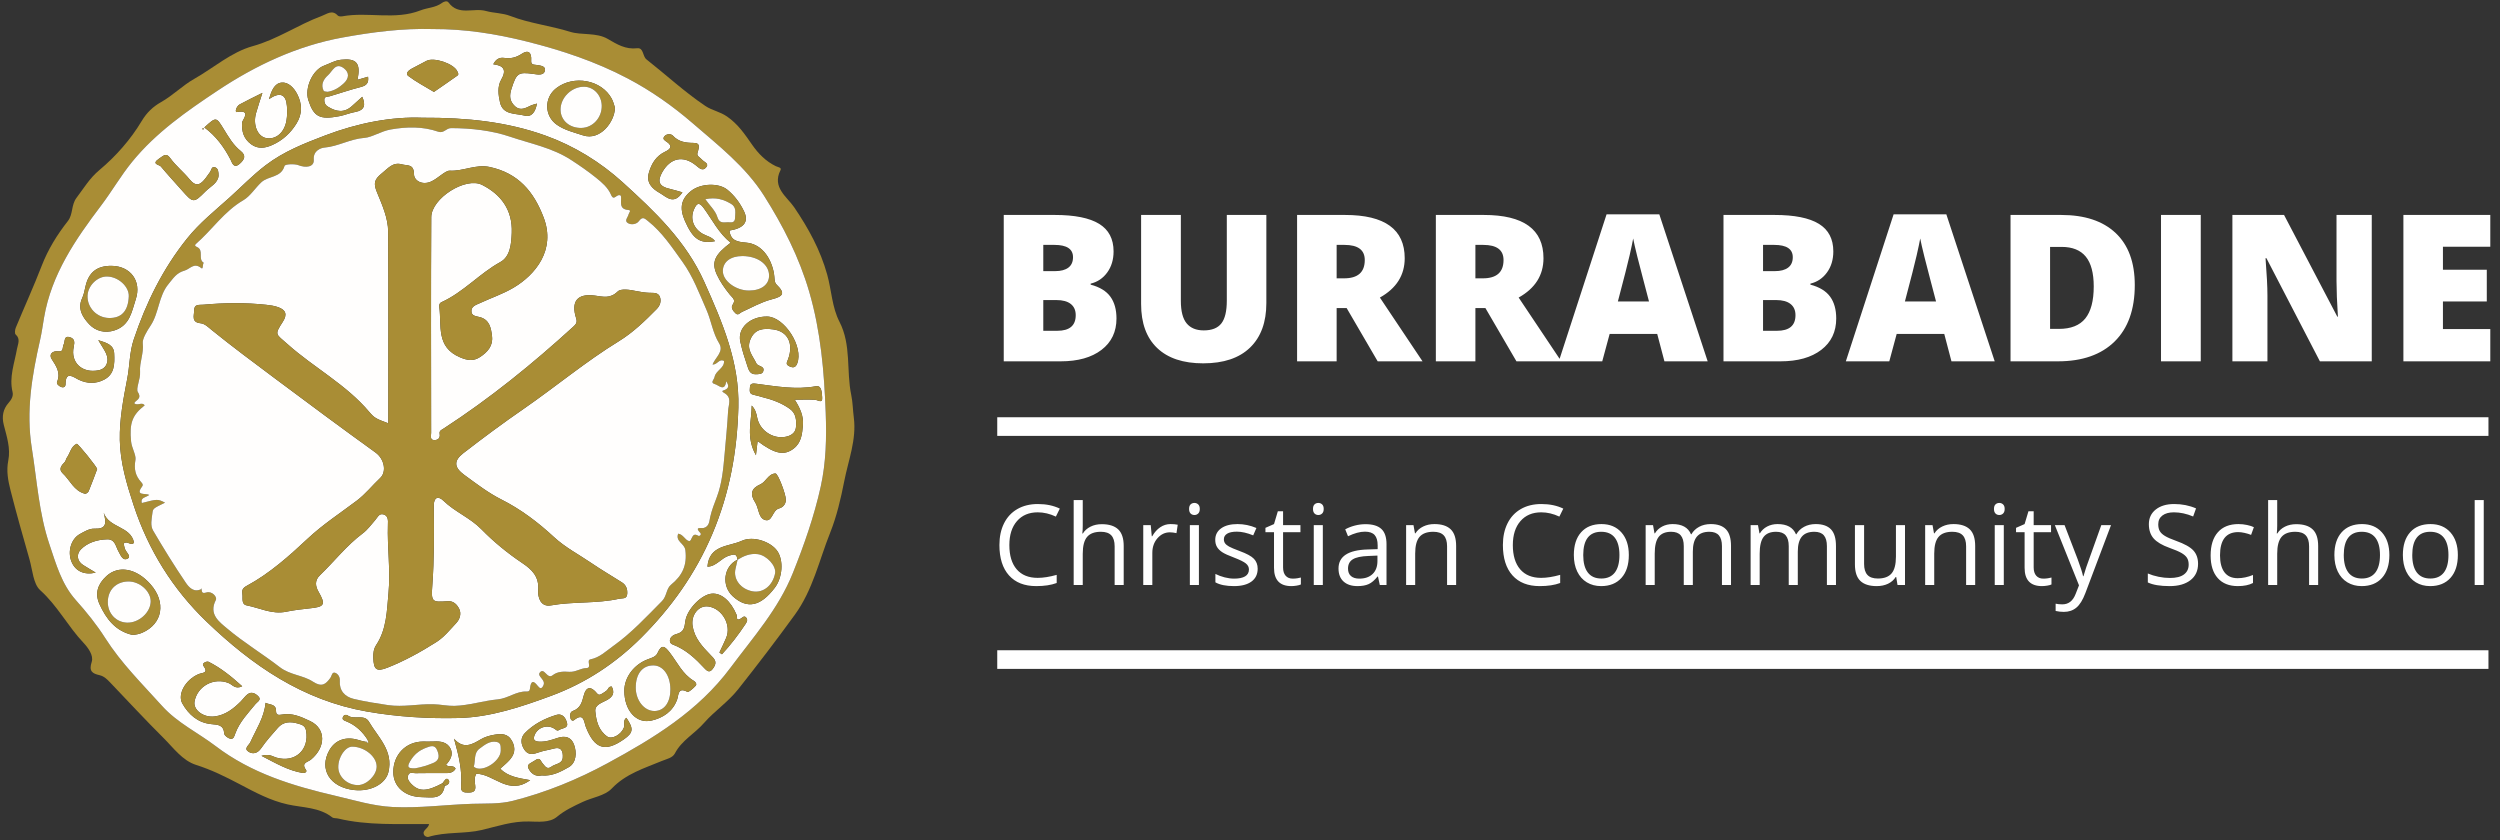 <?xml version="1.0" encoding="UTF-8"?>
<svg width="235px" height="79px" viewBox="0 0 235 79" version="1.1" xmlns="http://www.w3.org/2000/svg" xmlns:xlink="http://www.w3.org/1999/xlink">
    <rect x="0" y="0" width="235" height="79" fill="#333333" stroke="none"/>
    <title>2EF72416-DF2C-4C34-91EC-DE46C664A9BF</title>
    <g id="Sans-Serif" stroke="none" stroke-width="1" fill="none" fill-rule="evenodd">
        <g id="Homepage" transform="translate(-210, -3247)">
            <g id="logo" transform="translate(210, 3247)">
                <g id="BCCSlogo2">
                    <path d="M40.714,2.731 C37.843,2.646 34.982,3.019 32.197,3.527 C27.961,4.3 24.071,6.114 20.461,8.516 C17.536,10.462 14.68,12.446 12.425,15.206 C11.352,16.519 10.518,17.982 9.501,19.325 C7.086,22.514 4.831,25.795 4.139,29.866 C4.02,30.567 3.924,31.274 3.766,31.966 C3.003,35.317 2.433,38.647 2.992,42.134 C3.477,45.163 3.659,48.254 4.647,51.172 C5.264,52.997 5.779,54.898 7.134,56.415 C8.133,57.532 9.087,58.715 9.89,59.977 C11.397,62.347 13.379,64.296 15.237,66.36 C16.672,67.954 18.609,68.868 20.277,70.137 C23.637,72.692 27.528,73.873 31.514,74.801 C33.294,75.216 35.067,75.768 36.918,75.859 C39.417,75.983 41.902,75.638 44.394,75.558 C45.643,75.518 46.945,75.597 48.202,75.28 C51.322,74.49 54.285,73.276 57.097,71.75 C61.436,69.396 65.624,66.854 68.669,62.762 C70.799,59.901 73.173,57.252 74.531,53.859 C75.594,51.204 76.534,48.52 77.148,45.741 C77.65,43.467 77.704,41.142 77.616,38.794 C77.473,34.949 77.156,31.176 76.071,27.441 C75.121,24.176 73.608,21.228 71.826,18.406 C70.093,15.665 67.526,13.67 65.104,11.578 C63.228,9.958 61.196,8.527 58.994,7.369 C55.985,5.787 52.809,4.728 49.498,3.899 C46.585,3.17 43.696,2.722 40.714,2.731 Z M40.336,77.462 C37.408,77.441 34.566,77.608 31.778,76.941 C31.596,76.897 31.361,76.934 31.231,76.831 C30.004,75.87 28.456,75.928 27.059,75.619 C25.405,75.254 23.973,74.475 22.534,73.717 C21.201,73.015 19.886,72.363 18.437,71.903 C17.144,71.492 16.312,70.305 15.369,69.368 C13.66,67.671 12.023,65.899 10.358,64.157 C10.07,63.856 9.785,63.564 9.352,63.465 C8.681,63.31 8.332,63.098 8.621,62.22 C8.82,61.615 8.285,60.886 7.839,60.414 C6.376,58.865 5.403,56.939 3.784,55.483 C3.118,54.884 3.06,53.584 2.775,52.589 C2.157,50.425 1.541,48.26 0.987,46.079 C0.757,45.176 0.584,44.251 0.779,43.287 C1.009,42.142 0.634,41.035 0.357,39.944 C0.154,39.145 0.288,38.457 0.808,37.867 C1.083,37.554 1.271,37.228 1.18,36.847 C0.841,35.437 1.367,34.136 1.598,32.791 C1.67,32.371 1.958,31.87 1.471,31.44 C1.365,31.346 1.405,30.991 1.484,30.8 C2.287,28.862 3.16,26.951 3.916,24.995 C4.514,23.448 5.364,22.071 6.378,20.781 C6.884,20.138 6.677,19.273 7.195,18.591 C7.879,17.691 8.409,16.768 9.347,15.983 C10.886,14.694 12.276,13.124 13.322,11.372 C13.801,10.571 14.399,10.016 15.139,9.599 C16.255,8.97 17.177,8.025 18.241,7.425 C20.08,6.387 21.734,4.897 23.763,4.336 C26.086,3.693 28.03,2.316 30.242,1.501 C30.748,1.314 31.222,0.882 31.753,1.464 C31.831,1.549 32.047,1.557 32.187,1.532 C34.613,1.089 37.131,1.916 39.531,0.974 C40.182,0.717 40.933,0.729 41.532,0.283 C41.716,0.146 42.022,0.04 42.161,0.232 C43.098,1.516 44.519,0.705 45.68,1.033 C46.408,1.239 47.216,1.21 47.971,1.501 C49.787,2.203 51.744,2.41 53.61,2.995 C54.654,3.323 56.059,3.036 57.124,3.656 C58.009,4.172 58.8,4.66 59.888,4.536 C60.52,4.465 60.38,5.279 60.772,5.587 C62.62,7.042 64.35,8.646 66.306,9.962 C66.93,10.382 67.677,10.49 68.348,10.957 C69.389,11.682 70.02,12.628 70.691,13.593 C71.286,14.449 71.988,15.164 72.928,15.621 C73.124,15.716 73.498,15.736 73.364,16 C72.546,17.618 73.991,18.51 74.648,19.477 C75.999,21.469 77.118,23.501 77.762,25.832 C78.168,27.302 78.207,28.884 78.912,30.251 C80.041,32.44 79.541,34.861 80.019,37.14 C80.161,37.818 80.166,38.548 80.258,39.254 C80.528,41.325 79.743,43.265 79.357,45.241 C79.038,46.873 78.647,48.546 78.035,50.077 C76.999,52.667 76.416,55.443 74.715,57.785 C72.991,60.159 71.218,62.482 69.395,64.781 C68.417,66.014 67.137,66.856 66.174,67.963 C65.308,68.958 64.074,69.597 63.446,70.811 C63.217,71.253 62.654,71.346 62.211,71.531 C60.547,72.225 58.83,72.728 57.494,74.132 C56.854,74.806 55.676,74.955 54.762,75.386 C53.92,75.783 53.094,76.164 52.344,76.788 C51.659,77.357 50.585,77.238 49.712,77.219 C48.164,77.184 46.768,77.665 45.309,78.014 C43.667,78.406 41.915,78.163 40.267,78.671 C40.162,78.703 39.942,78.611 39.885,78.512 C39.611,78.043 40.243,77.945 40.336,77.462 L40.336,77.462 Z" id="Fill-4" fill="#A98D35"></path>
                    <path d="M19.158,12.117 C19.136,12.092 19.114,12.065 19.091,12.04 C19.066,12.063 19.023,12.085 19.022,12.11 C19.02,12.134 19.061,12.161 19.083,12.187 C19.108,12.164 19.133,12.141 19.158,12.117 Z M19.207,11.98 C20.291,12.779 21.061,13.822 21.673,15.007 C21.811,15.274 21.956,15.914 22.544,15.386 C22.98,14.994 23.166,14.624 22.619,14.188 C21.927,13.638 21.492,12.885 21.041,12.151 C20.316,10.97 20.33,10.962 19.207,11.98 Z M20.545,16.532 C20.546,16.17 20.514,15.861 20.259,15.745 C19.882,15.572 19.88,15.984 19.742,16.174 C19.609,16.357 19.483,16.546 19.344,16.725 C18.875,17.332 18.461,17.649 17.801,16.837 C17.244,16.152 16.529,15.592 16.004,14.864 C15.623,14.336 15.399,14.613 14.958,14.909 C14.175,15.437 14.973,15.473 15.117,15.646 C15.74,16.395 16.403,17.112 17.049,17.842 C18.164,19.102 18.186,19.127 19.32,17.989 C19.779,17.528 20.473,17.223 20.545,16.532 Z M73.87,46.968 C73.866,46.447 73.13,44.497 72.891,44.506 C72.213,44.534 72.015,45.295 71.456,45.537 C70.621,45.899 70.476,46.446 70.978,47.212 C71.322,47.737 71.281,48.617 71.837,48.851 C72.614,49.178 72.571,47.962 73.226,47.795 C73.576,47.705 73.872,47.411 73.87,46.968 Z M40.789,8.641 C41.54,8.121 42.278,7.621 43.002,7.102 C43.148,6.998 43.053,6.842 42.986,6.699 C42.656,5.984 40.801,5.351 40.089,5.722 C39.624,5.964 39.164,6.217 38.697,6.455 C38.401,6.606 38.085,6.918 38.366,7.132 C39.1,7.69 39.932,8.121 40.789,8.641 Z M9.132,44.096 C9.137,43.923 7.318,41.663 7.206,41.716 C6.659,41.975 6.596,42.598 6.277,43.033 C6.192,43.149 6.185,43.332 6.087,43.43 C5.772,43.747 5.48,44.106 5.889,44.488 C6.585,45.138 6.953,46.153 7.992,46.413 C8.084,46.435 8.287,46.287 8.333,46.175 C8.618,45.483 8.873,44.779 9.132,44.096 Z M72.098,29.754 C70.505,29.745 69.314,30.837 69.585,32.106 C69.748,32.871 69.986,33.624 70.239,34.365 C70.366,34.738 70.474,35.197 71.038,35.18 C71.308,35.171 71.645,35.183 71.739,34.917 C71.931,34.377 71.25,34.476 71.099,34.155 C70.766,33.448 70.144,32.852 70.53,31.923 C70.962,30.882 71.787,30.85 72.676,30.963 C74.043,31.137 74.623,32.282 74.082,33.76 C73.968,34.071 73.799,34.255 74.235,34.448 C74.618,34.618 74.804,34.498 74.935,34.17 C75.56,32.607 73.731,29.764 72.098,29.754 Z M50.476,9.737 C50.205,9.819 50.065,9.844 49.94,9.902 C49.429,10.134 48.923,10.479 48.387,9.965 C47.897,9.495 47.867,9 48.083,8.331 C48.55,6.887 48.698,6.743 50.156,6.952 C50.55,7.009 51.127,7.129 51.226,6.621 C51.308,6.201 50.771,6.155 50.422,6.104 C50.159,6.066 49.902,6.104 49.932,5.689 C49.986,4.925 49.657,4.656 49.053,5.055 C48.513,5.413 48.001,5.534 47.392,5.443 C46.921,5.373 46.596,5.59 46.367,6.042 C47.353,6.158 47.649,6.568 47.105,7.509 C46.736,8.147 46.845,8.937 47,9.622 C47.273,10.827 48.444,10.642 49.295,10.863 C49.975,11.04 50.316,10.548 50.476,9.737 Z M9.749,48.202 C10.018,49.214 10.007,49.742 8.857,49.696 C8.41,49.678 7.922,49.969 7.5,50.205 C6.67,50.669 6.337,51.854 6.718,52.792 C7.081,53.685 7.91,54.081 9,53.828 C8.573,53.571 8.189,53.349 7.815,53.112 C7.178,52.708 7.209,52.04 7.6,51.645 C8.237,50.999 9.134,50.725 10.063,50.697 C10.829,50.673 10.869,51.363 11.138,51.833 C11.334,52.176 11.532,52.754 11.99,52.512 C12.361,52.316 11.898,51.944 11.769,51.654 C11.684,51.462 11.661,51.242 11.623,51.089 C11.987,50.784 12.264,51.353 12.601,51.019 C12.292,49.434 10.26,49.661 9.749,48.202 Z M64.15,18.081 C63.699,17.955 63.351,17.841 62.996,17.763 C61.961,17.536 61.742,17.081 62.252,16.183 C63.016,14.84 64.214,14.578 65.405,15.537 C65.718,15.788 66.024,16.121 66.353,15.759 C66.719,15.357 66.164,15.23 65.975,14.997 C65.818,14.803 65.471,14.68 65.561,14.385 C65.782,13.66 65.755,13.441 65.177,13.434 C64.433,13.425 63.793,13.337 63.25,12.753 C63.068,12.557 62.638,12.56 62.432,12.842 C62.245,13.097 62.525,13.227 62.704,13.353 C63.3,13.772 62.937,14.062 62.537,14.25 C61.677,14.656 61.242,15.374 60.995,16.23 C60.726,17.163 61.279,17.724 62,18.132 C62.649,18.5 63.318,19.314 64.15,18.081 Z M58.879,67.473 C58.532,67.72 58.758,68.11 58.639,68.411 C58.381,69.063 57.517,69.535 57.083,69.235 C56.254,68.663 56.043,67.746 55.958,66.861 C55.896,66.22 56.637,66.048 57.09,65.787 C57.665,65.455 57.774,65.085 57.504,64.534 C57.189,64.523 57.183,64.77 57.057,64.884 C56.92,65.006 56.76,65.103 56.603,65.199 C56.443,65.296 56.294,65.391 56.121,65.179 C55.554,64.481 55.096,64.521 54.874,65.371 C54.704,66.023 54.561,66.575 53.851,66.829 C53.564,66.931 53.571,67.253 53.627,67.526 C53.666,67.712 53.83,67.797 53.96,67.693 C54.907,66.932 54.889,67.878 55.072,68.341 C55.889,70.406 56.879,70.733 58.655,69.489 C59.536,68.871 59.579,68.5 58.879,67.473 Z M9.235,31.973 C9.574,32.543 9.809,32.868 9.972,33.227 C10.308,33.968 9.992,34.657 9.284,34.803 C7.739,35.12 6.604,34.095 6.932,32.599 C7.035,32.129 7.007,31.84 6.581,31.703 C5.972,31.508 6.125,32.131 5.984,32.383 C5.843,32.634 6.016,33.095 5.479,33.025 C4.936,32.954 4.572,33.303 4.854,33.744 C5.292,34.429 5.724,35.032 5.366,35.9 C5.287,36.092 5.546,36.303 5.77,36.383 C5.998,36.465 6.159,36.34 6.16,36.121 C6.161,34.798 6.933,35.475 7.393,35.693 C8.208,36.08 9.003,36.087 9.768,35.698 C10.781,35.184 10.779,34.196 10.736,33.241 C10.701,32.451 10.118,32.247 9.235,31.973 Z M50.903,72.893 C51.898,72.982 52.74,72.531 53.472,72.107 C54.17,71.703 54.244,70.744 53.952,69.975 C53.699,69.307 53.155,69.116 52.4,69.368 C51.85,69.552 51.274,69.755 50.654,69.714 C50.234,69.686 50.101,69.522 50.234,69.147 C50.52,68.336 51.536,68.027 52.223,68.576 C52.379,68.701 52.431,68.695 52.556,68.617 C52.842,68.438 53.41,68.466 53.306,67.99 C53.206,67.529 52.903,67.015 52.274,67.209 C51.169,67.549 50.141,68.082 49.331,68.916 C48.901,69.359 48.944,69.956 49.293,70.476 C49.675,71.045 50.177,70.889 50.705,70.702 C51.121,70.555 51.57,70.504 51.995,70.379 C52.763,70.152 52.936,70.611 52.9,71.201 C52.861,71.826 52.204,71.785 51.838,72.063 C51.398,72.397 51.225,71.99 51.017,71.771 C50.808,71.552 50.781,71.109 50.288,71.48 C50.006,71.693 49.483,71.8 49.662,72.2 C49.873,72.668 50.319,73.042 50.903,72.893 Z M10.49,24.99 C9.096,24.976 8.313,25.613 8.024,26.976 C7.947,27.341 7.867,27.716 7.713,28.052 C7.247,29.07 7.827,29.892 8.403,30.497 C8.97,31.093 9.833,31.367 10.783,31.049 C12.226,30.566 12.384,29.269 12.764,28.122 C13.325,26.433 12.266,25.007 10.49,24.99 Z M57.807,10.126 C57.734,9.917 57.663,9.577 57.505,9.283 C56.552,7.505 53.931,7.017 52.281,8.295 C51.13,9.187 51.162,10.894 52.339,11.723 C53.083,12.247 53.954,12.442 54.799,12.723 C56.415,13.262 57.784,11.447 57.807,10.126 Z M12.469,59.686 C12.808,59.649 13.082,59.602 13.374,59.474 C15.292,58.638 15.642,56.605 14.138,54.911 C12.808,53.414 11.136,53.117 10.008,54.152 C9.202,54.892 8.887,55.758 9.347,56.778 C9.979,58.179 10.868,59.336 12.469,59.686 Z M24.667,8.731 C23.847,9.144 23.175,9.461 22.525,9.818 C22.23,9.979 22.027,10.577 22.284,10.531 C23.683,10.283 22.771,11.309 22.758,11.501 C22.699,12.361 22.909,13.041 23.599,13.555 C24.255,14.043 24.94,13.928 25.627,13.616 C26.585,13.18 27.32,12.501 27.872,11.607 C28.436,10.693 28.413,9.767 27.934,8.841 C27.626,8.244 27.097,7.697 26.467,7.764 C25.786,7.836 25.514,8.544 25.283,9.316 C26.327,8.604 26.887,8.863 26.97,9.969 C27.004,10.42 27.003,10.886 26.927,11.33 C26.733,12.473 25.93,13.145 25.025,12.981 C24.216,12.833 23.759,11.749 24.065,10.65 C24.231,10.052 24.435,9.465 24.667,8.731 Z M33.597,7.503 C33.95,5.915 33.478,5.459 32.059,5.616 C31.46,5.682 30.995,5.978 30.478,6.165 C29.365,6.567 28.623,8.286 28.981,9.402 C29.496,11.004 30.066,11.268 31.879,10.925 C32.401,10.827 32.879,10.618 33.393,10.525 C34.274,10.365 34.391,9.863 34.052,9.098 C33.712,9.404 33.401,9.679 33.095,9.96 C32.353,10.641 31.603,10.509 30.819,10.024 C30.547,9.855 30.477,9.619 30.483,9.363 C30.49,9.049 30.786,9.112 30.993,9.051 C31.964,8.765 32.921,8.43 33.9,8.183 C34.429,8.049 34.682,7.825 34.599,7.212 C34.275,7.306 33.999,7.386 33.597,7.503 Z M42.68,69.442 C43.123,71.014 43.46,72.429 43.341,73.91 C43.297,74.469 43.613,74.506 44.042,74.501 C44.51,74.495 44.742,74.368 44.671,73.833 C44.623,73.474 44.559,73.08 44.774,72.734 C46.429,72.741 47.779,74.831 49.839,73.334 C48.726,73.137 47.758,73.003 47.019,72.261 C47.305,72 47.596,71.767 47.848,71.497 C48.356,70.957 48.519,70.378 48.133,69.66 C47.738,68.924 47.11,68.957 46.471,69.065 C46.033,69.138 45.576,69.27 45.199,69.494 C44.367,69.989 43.577,70.451 42.68,69.442 Z M67.624,61.337 C67.704,61.392 67.783,61.447 67.863,61.502 C68.681,60.619 69.411,59.664 70.078,58.658 C70.208,58.462 70.32,58.247 70.129,58.042 C69.941,57.841 69.795,58.05 69.645,58.14 C69.148,58.442 69.311,57.967 69.236,57.788 C68.689,56.481 67.801,55.724 66.901,55.804 C65.94,55.889 64.576,57.268 64.42,58.395 C64.339,58.98 64.308,59.423 63.56,59.608 C62.913,59.77 62.782,60.416 63.228,60.581 C64.465,61.043 65.38,61.912 66.246,62.846 C66.625,63.256 66.817,63.154 67.095,62.732 C67.452,62.19 67.125,61.912 66.798,61.577 C66.038,60.795 65.293,60.001 65.105,58.859 C64.931,57.804 65.683,56.869 66.602,57.011 C67.893,57.211 68.766,58.745 68.264,59.954 C68.069,60.423 67.839,60.876 67.624,61.337 Z M24.578,71.047 C25.984,71.779 27.112,72.433 28.441,72.658 C28.629,72.69 28.909,72.571 28.757,72.36 C28.277,71.695 28.937,71.642 29.226,71.404 C30.637,70.242 30.657,68.5 29.162,67.787 C28.348,67.399 27.45,66.977 26.472,67.175 C26.133,67.243 25.946,67.188 25.947,66.827 C25.948,66.152 25.371,66.275 24.964,66.064 C24.832,67.461 24.07,68.565 23.537,69.759 C23.397,70.07 22.864,70.365 23.384,70.677 C23.776,70.912 24.216,70.821 24.549,70.334 C25.016,69.652 25.577,69.031 26.124,68.408 C26.638,67.824 27.31,67.814 27.993,68.014 C28.339,68.115 28.686,68.188 28.774,68.696 C29.084,70.496 27.732,71.728 25.968,71.213 C25.629,71.114 25.328,70.831 24.578,71.047 Z M58.685,64.923 C58.684,66.761 59.798,68.068 61.254,67.73 C62.308,67.485 63.25,66.895 63.659,65.73 C63.789,65.359 63.717,64.549 64.605,65.033 C64.731,65.102 65.162,64.707 65.388,64.466 C65.532,64.312 65.39,64.1 65.215,63.997 C64.161,63.373 63.669,62.264 62.961,61.349 C62.493,60.744 62.199,60.51 61.811,61.381 C61.651,61.741 61.259,61.836 60.894,61.974 C59.569,62.473 58.686,63.69 58.685,64.923 Z M22.767,64.508 C21.758,63.598 20.767,62.79 19.61,62.21 C19.44,62.125 18.945,62.341 19.11,62.567 C19.654,63.315 19.026,63.21 18.643,63.377 C17.408,63.917 16.664,65.288 17.141,66.13 C17.74,67.185 18.609,67.939 19.843,68.065 C20.489,68.13 21.017,68.117 21.079,68.962 C21.092,69.142 21.427,69.394 21.651,69.442 C21.977,69.512 22.039,69.153 22.128,68.918 C22.531,67.844 23.315,67.039 24.021,66.175 C24.19,65.968 24.615,65.785 24.278,65.449 C24.017,65.189 23.643,64.971 23.264,65.267 C23.029,65.449 22.857,65.711 22.644,65.924 C21.943,66.623 21.185,67.226 20.154,67.347 C19.118,67.468 18.142,66.731 18.286,65.941 C18.551,64.482 20.129,63.644 21.502,64.215 C21.857,64.363 22.117,64.829 22.767,64.508 Z M70.66,38.125 C70.659,39.582 70.088,41.082 71.06,42.792 C71.136,42.136 71.174,41.815 71.214,41.464 C72.84,42.679 73.7,42.844 74.583,42.183 C75.336,41.62 75.402,40.781 75.475,39.972 C75.553,39.113 75.194,38.336 74.705,37.572 C75.409,37.572 76.013,37.547 76.614,37.582 C76.905,37.599 77.342,37.983 77.284,37.329 C77.249,36.942 77.248,36.203 76.707,36.304 C74.805,36.66 72.962,36.313 71.101,36.073 C70.859,36.042 70.505,35.992 70.495,36.38 C70.488,36.642 70.368,37.016 70.823,37.107 C71.112,37.165 71.393,37.264 71.679,37.335 C72.594,37.561 73.473,37.881 74.243,38.434 C74.84,38.864 74.874,39.514 74.818,40.172 C74.782,40.599 74.476,40.858 74.123,40.983 C72.889,41.424 71.426,40.574 71.176,39.254 C71.098,38.843 70.997,38.466 70.66,38.125 Z M67.212,22.669 C66.908,22.257 66.435,22.197 66.058,21.981 C65.168,21.471 64.847,20.531 65.242,19.665 C65.484,19.133 65.69,18.933 66.138,19.544 C66.954,20.658 67.566,21.93 68.683,22.816 C67.197,23.924 66.849,24.635 67.376,25.796 C67.683,26.472 68.129,27.101 68.596,27.684 C68.857,28.008 69.207,28.167 68.854,28.67 C68.685,28.912 68.914,29.248 69.152,29.46 C69.402,29.683 69.541,29.414 69.732,29.328 C70.655,28.913 71.555,28.393 72.523,28.143 C73.602,27.866 73.874,27.596 72.979,26.732 C72.763,26.523 72.818,26.033 72.748,25.672 C72.441,24.09 71.5,22.922 70.138,22.806 C69.281,22.733 68.683,22.617 68.567,21.674 C69.922,21.46 70.413,20.855 69.938,19.866 C69.566,19.089 69.052,18.39 68.375,17.837 C67.56,17.171 65.877,17.229 64.973,17.94 C64.022,18.688 63.843,19.543 64.384,20.769 C65.139,22.481 65.802,22.939 67.212,22.669 Z M39.697,11.067 C36.834,10.953 33.64,11.556 30.544,12.741 C28.592,13.488 26.677,14.233 24.966,15.539 C23.731,16.481 22.685,17.578 21.546,18.599 C20.179,19.824 18.755,20.961 17.589,22.415 C15.299,25.273 13.726,28.47 12.569,31.923 C12.165,33.131 12.198,34.368 11.963,35.581 C11.592,37.494 11.223,39.425 11.261,41.371 C11.301,43.476 11.912,45.517 12.565,47.501 C13.945,51.693 16.232,55.375 19.413,58.432 C23.694,62.545 28.452,65.826 34.492,66.885 C37.368,67.389 40.285,67.564 43.144,67.492 C46.104,67.418 49.007,66.443 51.837,65.396 C55.073,64.197 57.873,62.338 60.271,59.945 C63.094,57.128 65.372,53.938 66.964,50.177 C68.592,46.329 69.295,42.412 69.407,38.299 C69.523,34.035 67.901,30.303 66.212,26.518 C64.489,22.658 61.54,19.87 58.542,17.147 C56.438,15.236 53.957,13.706 51.249,12.737 C47.677,11.459 43.941,11.046 39.697,11.067 Z M69.336,52.605 C68.011,53.222 67.781,55.07 68.906,56.072 C70.243,57.263 71.488,57.005 72.822,55.26 C73.566,54.287 73.677,52.682 73.063,51.792 C72.463,50.924 70.806,50.341 69.731,50.835 C68.508,51.396 66.67,51.209 66.498,53.267 C67.327,53.252 67.783,52.461 68.524,52.23 C69.024,52.074 69.276,52.037 69.317,52.626 L69.336,52.605 Z M34.422,69.738 C34.165,69.702 33.922,69.627 33.673,69.552 C32.479,69.194 31.491,69.578 30.956,70.532 C29.955,72.317 31.02,74.018 33.293,74.264 C34.865,74.434 36.243,73.682 36.509,72.584 C36.998,70.566 35.543,69.313 34.678,67.839 C34.242,67.097 33.301,67.689 32.699,67.263 C32.539,67.15 32.318,67.186 32.233,67.405 C32.136,67.651 32.331,67.719 32.513,67.791 C33.418,68.146 34.087,68.775 34.59,69.595 C34.528,69.636 34.473,69.684 34.422,69.738 Z M41.596,73.623 C40.104,74.426 39.378,74.434 38.65,73.678 C38.427,73.445 38.251,73.201 38.366,72.875 C38.49,72.525 38.817,72.685 39.051,72.68 C39.921,72.659 40.792,72.673 41.662,72.671 C42.097,72.669 42.557,72.724 42.827,72.253 C42.61,71.855 42.151,72.167 41.924,71.889 C42.325,71.453 42.634,70.938 42.351,70.373 C42.047,69.768 41.426,69.659 40.782,69.701 C40.443,69.723 40.101,69.702 39.76,69.705 C38.151,69.717 36.964,70.94 36.969,72.581 C36.972,73.954 38.072,74.921 39.69,74.933 C40.563,74.94 41.597,75.21 41.802,73.869 C42.175,73.798 42.356,73.491 42.123,73.261 C41.924,73.065 41.747,73.446 41.596,73.623 Z M40.714,2.732 C43.696,2.722 46.585,3.17 49.498,3.899 C52.809,4.728 55.985,5.787 58.994,7.369 C61.196,8.527 63.228,9.958 65.104,11.578 C67.526,13.67 70.093,15.665 71.826,18.406 C73.608,21.228 75.121,24.176 76.071,27.441 C77.156,31.176 77.473,34.949 77.616,38.794 C77.704,41.142 77.65,43.467 77.148,45.741 C76.534,48.52 75.594,51.204 74.531,53.859 C73.173,57.252 70.799,59.901 68.669,62.762 C65.624,66.854 61.436,69.396 57.097,71.75 C54.285,73.276 51.322,74.49 48.202,75.28 C46.945,75.597 45.643,75.518 44.394,75.558 C41.902,75.638 39.417,75.983 36.918,75.859 C35.067,75.768 33.294,75.216 31.514,74.801 C27.528,73.873 23.637,72.692 20.277,70.137 C18.609,68.868 16.672,67.954 15.237,66.36 C13.379,64.296 11.397,62.347 9.89,59.977 C9.087,58.715 8.133,57.532 7.134,56.415 C5.779,54.898 5.264,52.997 4.647,51.172 C3.659,48.254 3.477,45.163 2.992,42.134 C2.433,38.647 3.003,35.317 3.766,31.966 C3.924,31.274 4.02,30.567 4.139,29.866 C4.831,25.795 7.086,22.514 9.501,19.325 C10.518,17.982 11.352,16.519 12.425,15.206 C14.68,12.446 17.536,10.462 20.461,8.516 C24.071,6.114 27.961,4.3 32.197,3.527 C34.982,3.019 37.843,2.646 40.714,2.732 L40.714,2.732 Z" id="Fill-5" fill="#FFFEFD"></path>
                    <path d="M18.959,55.357 L18.943,55.343 C18.978,55.614 18.948,55.833 19.405,55.693 C19.922,55.533 20.437,56.113 20.288,56.399 C19.59,57.746 20.628,58.468 21.329,59.062 C22.897,60.389 24.678,61.459 26.307,62.718 C27.256,63.452 28.49,63.466 29.414,64.075 C30.251,64.626 30.617,64.324 31.049,63.731 C31.193,63.532 31.203,63.111 31.538,63.256 C31.747,63.346 31.965,63.604 31.94,63.979 C31.877,64.913 32.405,65.499 33.267,65.702 C34.321,65.95 35.396,66.119 36.469,66.279 C37.896,66.491 39.32,66.157 40.751,66.199 C41.418,66.218 42.102,66.371 42.721,66.353 C44.084,66.315 45.43,65.869 46.798,65.74 C47.765,65.648 48.535,64.958 49.507,65.003 C49.797,65.016 49.805,64.835 49.825,64.674 C49.906,64.039 50.107,63.9 50.538,64.463 C50.74,64.727 50.916,64.81 51.089,64.406 C51.315,63.876 50.458,63.58 50.744,63.22 C51.165,62.69 51.424,63.889 51.943,63.478 C52.408,63.109 52.988,63.114 53.497,63.153 C54.103,63.198 54.557,62.814 55.13,62.798 C55.667,62.783 55.092,62.064 55.496,61.982 C56.378,61.805 56.947,61.222 57.645,60.723 C59.365,59.496 60.762,57.979 62.227,56.503 C62.683,56.045 62.624,55.333 63.075,54.967 C64.133,54.109 64.602,53.151 64.426,51.717 C64.346,51.062 63.472,50.916 63.748,50.165 C64.229,50.236 64.389,50.763 64.751,50.856 C65.082,50.94 64.97,49.963 65.625,50.358 C65.77,50.446 65.955,50.229 65.847,50.116 C65.227,49.464 65.917,49.694 66.162,49.626 C66.681,49.483 66.676,48.965 66.755,48.615 C66.906,47.95 67.147,47.34 67.387,46.708 C67.871,45.428 67.99,44.065 68.112,42.693 C68.232,41.338 68.366,39.985 68.443,38.625 C68.478,37.999 68.836,37.37 68.073,36.933 C67.715,36.728 68.014,36.711 68.166,36.641 C68.57,36.454 68.482,36.178 68.265,35.831 C68.128,36.874 67.547,36.196 67.207,36.107 C66.723,35.98 67.121,35.696 67.168,35.439 C67.281,34.823 68.115,34.608 68.056,33.927 C67.575,33.688 67.438,34.302 66.976,34.262 C67.281,33.55 68.074,33.039 67.595,32.264 C66.997,31.296 66.865,30.168 66.416,29.141 C65.736,27.589 65.134,25.971 64.157,24.618 C63.188,23.276 62.259,21.849 60.922,20.788 C60.585,20.521 60.404,20.314 60.046,20.796 C59.843,21.071 59.347,21.175 59.017,20.967 C58.659,20.741 59.029,20.429 59.084,20.157 C59.114,20.006 59.391,19.761 59.063,19.737 C58.042,19.659 58.505,18.774 58.349,18.386 C57.961,18.149 57.724,18.975 57.438,18.311 C57.142,17.623 56.6,17.168 56.019,16.699 C55.259,16.088 54.47,15.545 53.653,15.017 C51.905,13.886 49.861,13.499 47.952,12.852 C46.226,12.266 44.307,12.052 42.412,12.042 C41.925,12.039 41.727,12.564 41.192,12.379 C39.732,11.872 38.232,11.906 36.715,12.173 C35.834,12.328 34.944,12.912 34.273,12.958 C32.921,13.052 31.785,13.769 30.475,13.876 C30.236,13.896 29.424,14.115 29.492,15.01 C29.546,15.716 28.74,15.802 28.023,15.517 C27.72,15.396 26.8,15.408 26.744,15.601 C26.422,16.721 25.228,16.515 24.562,17.137 C23.976,17.686 23.525,18.441 22.872,18.821 C21.071,19.871 19.944,21.597 18.427,22.92 C18.234,23.088 18.403,23.166 18.536,23.229 C19.187,23.536 18.578,24.366 19.151,24.704 C19.022,24.859 19.112,25.358 18.921,25.201 C18.225,24.63 17.865,25.297 17.336,25.44 C16.591,25.641 16.273,26.176 15.846,26.689 C14.891,27.837 14.955,29.408 14.148,30.618 C13.809,31.125 13.37,31.852 13.419,32.261 C13.531,33.215 13.099,34.057 13.166,34.953 C13.216,35.636 12.75,36.526 12.957,36.852 C13.384,37.527 12.728,37.603 12.617,37.903 C12.944,38.195 13.336,37.737 13.598,38.103 C12.436,39.014 12.149,39.756 12.323,41.508 C12.383,42.108 12.81,42.787 12.733,43.223 C12.577,44.105 12.728,44.735 13.292,45.347 C13.4,45.464 13.472,45.581 13.356,45.735 C12.672,46.642 13.696,46.337 14.028,46.524 C13.711,46.775 13.191,46.736 13.328,47.286 C14.816,46.899 14.816,46.899 15.514,47.25 C14.392,47.794 14.381,47.793 14.324,48.246 C14.255,48.792 14.113,49.398 14.391,49.872 C15.365,51.531 16.376,53.173 17.457,54.764 C17.755,55.201 18.227,55.754 18.959,55.357 Z M39.697,11.067 C43.941,11.046 47.677,11.459 51.249,12.737 C53.957,13.706 56.438,15.236 58.542,17.147 C61.54,19.87 64.489,22.658 66.212,26.518 C67.901,30.303 69.523,34.035 69.407,38.299 C69.295,42.412 68.592,46.329 66.964,50.177 C65.372,53.938 63.094,57.128 60.271,59.945 C57.873,62.338 55.073,64.197 51.837,65.396 C49.007,66.443 46.104,67.418 43.144,67.492 C40.285,67.564 37.368,67.389 34.492,66.885 C28.452,65.826 23.694,62.545 19.413,58.432 C16.232,55.375 13.945,51.693 12.565,47.501 C11.912,45.517 11.301,43.476 11.261,41.371 C11.223,39.425 11.592,37.494 11.963,35.581 C12.198,34.368 12.165,33.131 12.569,31.923 C13.726,28.47 15.299,25.273 17.589,22.415 C18.755,20.961 20.179,19.824 21.546,18.599 C22.685,17.578 23.731,16.481 24.966,15.539 C26.677,14.233 28.592,13.488 30.544,12.741 C33.64,11.556 36.834,10.953 39.697,11.067 L39.697,11.067 Z" id="Fill-6" fill="#A98D35"></path>
                    <path d="M66.301,18.726 C66.738,19.346 67.25,19.811 67.422,20.379 C67.648,21.126 68.143,20.848 68.571,20.898 C68.864,20.932 69.086,20.86 69.096,20.49 C69.108,20.004 69.251,19.476 68.722,19.163 C68.032,18.756 67.297,18.509 66.301,18.726 Z M70.406,27.313 C71.583,27.312 72.329,26.732 72.293,25.847 C72.252,24.817 71.191,24.068 69.776,24.069 C68.667,24.07 67.951,24.62 67.947,25.474 C67.942,26.401 69.163,27.313 70.406,27.313 Z M67.212,22.669 C65.802,22.939 65.139,22.481 64.384,20.769 C63.843,19.543 64.022,18.688 64.973,17.94 C65.877,17.229 67.56,17.171 68.375,17.837 C69.052,18.39 69.566,19.089 69.938,19.866 C70.413,20.855 69.922,21.46 68.567,21.674 C68.683,22.617 69.281,22.733 70.138,22.806 C71.5,22.922 72.441,24.09 72.748,25.672 C72.818,26.033 72.763,26.523 72.979,26.732 C73.874,27.596 73.602,27.866 72.523,28.143 C71.555,28.393 70.655,28.913 69.732,29.328 C69.541,29.414 69.402,29.683 69.152,29.46 C68.914,29.248 68.685,28.912 68.854,28.67 C69.207,28.167 68.857,28.008 68.596,27.684 C68.129,27.101 67.683,26.472 67.376,25.796 C66.849,24.635 67.197,23.924 68.683,22.816 C67.566,21.93 66.954,20.658 66.138,19.544 C65.69,18.933 65.484,19.133 65.242,19.665 C64.847,20.531 65.168,21.471 66.058,21.981 C66.435,22.197 66.908,22.257 67.212,22.669 L67.212,22.669 Z" id="Fill-7" fill="#A98D35"></path>
                    <path d="M70.66,38.125 C70.997,38.466 71.098,38.843 71.176,39.254 C71.426,40.574 72.889,41.424 74.123,40.983 C74.476,40.858 74.782,40.599 74.818,40.172 C74.874,39.514 74.84,38.864 74.243,38.434 C73.473,37.881 72.594,37.561 71.679,37.335 C71.393,37.264 71.112,37.165 70.823,37.107 C70.368,37.016 70.488,36.642 70.495,36.38 C70.505,35.992 70.859,36.042 71.101,36.073 C72.962,36.313 74.805,36.66 76.707,36.304 C77.248,36.203 77.249,36.942 77.284,37.329 C77.342,37.983 76.905,37.599 76.614,37.582 C76.013,37.547 75.409,37.572 74.705,37.572 C75.194,38.336 75.553,39.113 75.475,39.972 C75.402,40.781 75.336,41.62 74.583,42.183 C73.7,42.844 72.84,42.679 71.214,41.464 C71.174,41.815 71.136,42.136 71.06,42.792 C70.088,41.082 70.659,39.582 70.66,38.125" id="Fill-8" fill="#A98D35"></path>
                    <path d="M22.767,64.508 C22.117,64.829 21.857,64.363 21.502,64.215 C20.129,63.644 18.551,64.482 18.286,65.941 C18.142,66.731 19.118,67.468 20.154,67.347 C21.185,67.226 21.943,66.623 22.644,65.924 C22.857,65.711 23.029,65.449 23.264,65.267 C23.643,64.971 24.017,65.189 24.278,65.449 C24.615,65.785 24.19,65.968 24.021,66.175 C23.315,67.039 22.531,67.844 22.128,68.918 C22.039,69.153 21.977,69.512 21.651,69.442 C21.427,69.394 21.092,69.142 21.079,68.962 C21.017,68.117 20.489,68.13 19.843,68.065 C18.609,67.939 17.74,67.185 17.141,66.13 C16.664,65.288 17.408,63.917 18.643,63.377 C19.026,63.21 19.654,63.315 19.11,62.567 C18.945,62.341 19.44,62.125 19.61,62.21 C20.767,62.79 21.758,63.598 22.767,64.508" id="Fill-9" fill="#A98D35"></path>
                    <path d="M63.017,64.787 C63.008,63.499 62.341,62.558 61.429,62.547 C60.395,62.536 59.758,63.334 59.76,64.638 C59.761,65.855 60.578,66.86 61.545,66.835 C62.455,66.811 63.024,66.018 63.017,64.787 Z M58.685,64.923 C58.686,63.69 59.569,62.473 60.894,61.974 C61.259,61.836 61.651,61.741 61.811,61.381 C62.199,60.51 62.493,60.744 62.961,61.349 C63.669,62.264 64.161,63.373 65.215,63.997 C65.39,64.1 65.532,64.312 65.388,64.466 C65.162,64.707 64.731,65.102 64.605,65.033 C63.717,64.549 63.789,65.359 63.659,65.73 C63.25,66.895 62.308,67.485 61.254,67.73 C59.798,68.068 58.684,66.761 58.685,64.923 L58.685,64.923 Z" id="Fill-10" fill="#A98D35"></path>
                    <path d="M24.578,71.047 C25.328,70.831 25.629,71.114 25.968,71.213 C27.732,71.728 29.084,70.496 28.774,68.696 C28.686,68.188 28.339,68.115 27.993,68.014 C27.31,67.814 26.638,67.824 26.124,68.408 C25.577,69.031 25.016,69.652 24.549,70.334 C24.216,70.821 23.776,70.912 23.384,70.677 C22.864,70.365 23.397,70.07 23.537,69.759 C24.07,68.565 24.832,67.461 24.964,66.064 C25.371,66.275 25.948,66.152 25.947,66.827 C25.946,67.188 26.133,67.243 26.472,67.175 C27.45,66.977 28.348,67.399 29.162,67.787 C30.657,68.5 30.637,70.242 29.226,71.404 C28.937,71.642 28.277,71.695 28.757,72.36 C28.909,72.571 28.629,72.69 28.441,72.658 C27.112,72.433 25.984,71.779 24.578,71.047" id="Fill-11" fill="#A98D35"></path>
                    <path d="M69.317,52.626 C69.276,52.037 69.024,52.074 68.524,52.23 C67.783,52.461 67.327,53.252 66.498,53.267 C66.67,51.209 68.508,51.396 69.731,50.835 C70.806,50.341 72.463,50.924 73.063,51.792 C73.677,52.682 73.566,54.287 72.822,55.26 C71.488,57.005 70.243,57.263 68.906,56.072 C67.781,55.07 68.011,53.222 69.336,52.604 C69.27,52.894 69.204,53.184 69.136,53.474 C68.906,54.451 69.629,55.393 70.761,55.589 C71.744,55.76 72.638,55.039 72.858,53.9 C72.994,53.198 72.07,52.196 71.223,52.089 C70.503,51.999 69.899,52.262 69.317,52.626" id="Fill-12" fill="#A98D35"></path>
                    <path d="M67.624,61.337 C67.839,60.876 68.069,60.423 68.264,59.954 C68.766,58.745 67.893,57.211 66.602,57.011 C65.683,56.869 64.931,57.804 65.105,58.859 C65.293,60.001 66.038,60.795 66.798,61.577 C67.125,61.912 67.452,62.19 67.095,62.732 C66.817,63.154 66.625,63.256 66.246,62.846 C65.38,61.912 64.465,61.043 63.228,60.581 C62.782,60.416 62.913,59.77 63.56,59.608 C64.308,59.423 64.339,58.98 64.42,58.395 C64.576,57.268 65.94,55.889 66.901,55.804 C67.801,55.724 68.689,56.481 69.236,57.788 C69.311,57.967 69.148,58.442 69.645,58.14 C69.795,58.05 69.941,57.841 70.129,58.042 C70.32,58.247 70.208,58.462 70.078,58.658 C69.411,59.664 68.681,60.619 67.863,61.502 C67.783,61.447 67.704,61.392 67.624,61.337" id="Fill-13" fill="#A98D35"></path>
                    <path d="M35.406,72.055 C35.406,71.128 34.305,70.218 33.142,70.183 C32.471,70.163 31.792,71.141 31.798,72.119 C31.803,73.029 32.658,73.805 33.651,73.8 C34.473,73.797 35.406,72.869 35.406,72.055 Z M34.59,69.595 C34.087,68.775 33.418,68.146 32.513,67.791 C32.331,67.719 32.136,67.651 32.233,67.405 C32.318,67.186 32.539,67.15 32.699,67.263 C33.301,67.689 34.242,67.097 34.678,67.839 C35.543,69.313 36.998,70.566 36.509,72.584 C36.243,73.682 34.865,74.434 33.293,74.264 C31.02,74.018 29.955,72.317 30.956,70.532 C31.491,69.578 32.479,69.194 33.673,69.552 C33.922,69.627 34.165,69.702 34.422,69.738 C34.485,69.777 34.549,69.815 34.613,69.854 C34.605,69.768 34.598,69.681 34.59,69.595 L34.59,69.595 Z" id="Fill-14" fill="#A98D35"></path>
                    <path d="M47.072,70.58 C47.053,70.251 47.144,69.836 46.695,69.742 C46.039,69.606 45.545,70.029 45.073,70.376 C44.519,70.781 44.71,71.49 44.539,72.054 C44.531,72.081 44.684,72.182 44.773,72.211 C45.63,72.483 47.046,71.475 47.072,70.58 Z M42.68,69.442 C43.577,70.451 44.367,69.989 45.199,69.494 C45.576,69.27 46.033,69.138 46.471,69.065 C47.11,68.957 47.738,68.924 48.133,69.66 C48.519,70.378 48.356,70.957 47.848,71.497 C47.596,71.767 47.305,72 47.019,72.261 C47.758,73.003 48.726,73.137 49.839,73.334 C47.779,74.831 46.429,72.741 44.774,72.734 C44.559,73.08 44.623,73.474 44.671,73.833 C44.742,74.368 44.51,74.495 44.042,74.501 C43.613,74.506 43.297,74.469 43.341,73.91 C43.46,72.429 43.123,71.014 42.68,69.442 L42.68,69.442 Z" id="Fill-15" fill="#A98D35"></path>
                    <path d="M30.796,8.632 C31.42,8.532 31.885,8.228 32.305,7.843 C32.824,7.368 32.865,6.818 32.309,6.405 C31.538,5.832 31.243,6.705 30.845,7.059 C30.439,7.42 30.117,7.93 30.423,8.534 C30.465,8.618 30.693,8.607 30.796,8.632 Z M33.597,7.503 C33.999,7.386 34.275,7.306 34.599,7.212 C34.682,7.825 34.429,8.049 33.9,8.183 C32.921,8.43 31.964,8.765 30.993,9.051 C30.786,9.112 30.49,9.049 30.483,9.363 C30.477,9.619 30.547,9.855 30.819,10.024 C31.603,10.509 32.353,10.641 33.095,9.96 C33.401,9.679 33.712,9.404 34.052,9.098 C34.391,9.863 34.274,10.365 33.393,10.525 C32.879,10.618 32.401,10.827 31.879,10.925 C30.066,11.268 29.496,11.004 28.981,9.402 C28.623,8.286 29.365,6.567 30.478,6.165 C30.995,5.978 31.46,5.682 32.059,5.616 C33.478,5.459 33.95,5.915 33.597,7.503 L33.597,7.503 Z" id="Fill-16" fill="#A98D35"></path>
                    <path d="M39.013,72.225 C39.521,72.137 40.128,71.974 40.721,71.722 C41.365,71.448 41.289,70.991 41.088,70.507 C40.859,69.954 40.437,70.147 40.046,70.292 C39.39,70.537 38.903,70.938 38.543,71.574 C38.245,72.102 38.331,72.24 39.013,72.225 Z M41.802,73.869 C41.597,75.21 40.563,74.94 39.69,74.933 C38.072,74.921 36.972,73.954 36.969,72.581 C36.964,70.94 38.151,69.717 39.76,69.705 C40.101,69.702 40.443,69.723 40.782,69.701 C41.426,69.659 42.047,69.768 42.351,70.373 C42.634,70.938 42.325,71.453 41.924,71.889 C42.151,72.167 42.61,71.855 42.827,72.253 C42.557,72.724 42.097,72.669 41.662,72.671 C40.792,72.673 39.921,72.659 39.051,72.68 C38.817,72.685 38.49,72.525 38.366,72.875 C38.251,73.201 38.427,73.445 38.65,73.678 C39.378,74.434 40.104,74.426 41.596,73.623 C41.665,73.706 41.734,73.787 41.802,73.869 L41.802,73.869 Z" id="Fill-17" fill="#A98D35"></path>
                    <path d="M24.667,8.731 C24.435,9.465 24.231,10.052 24.065,10.65 C23.759,11.749 24.216,12.833 25.025,12.981 C25.93,13.145 26.733,12.473 26.927,11.33 C27.003,10.886 27.004,10.42 26.97,9.969 C26.887,8.863 26.327,8.604 25.283,9.316 C25.514,8.544 25.786,7.836 26.467,7.764 C27.097,7.697 27.626,8.244 27.934,8.841 C28.413,9.767 28.436,10.693 27.872,11.607 C27.32,12.501 26.585,13.18 25.627,13.616 C24.94,13.928 24.255,14.043 23.599,13.555 C22.909,13.041 22.699,12.361 22.758,11.501 C22.771,11.309 23.683,10.283 22.284,10.531 C22.027,10.577 22.23,9.979 22.525,9.818 C23.175,9.461 23.847,9.144 24.667,8.731" id="Fill-18" fill="#A98D35"></path>
                    <path d="M10.134,56.605 C10.136,57.67 10.907,58.493 11.939,58.53 C13.027,58.569 14.123,57.607 14.165,56.577 C14.206,55.594 13.128,54.626 12.029,54.657 C10.891,54.69 10.132,55.47 10.134,56.605 Z M12.469,59.686 C10.868,59.336 9.979,58.179 9.347,56.778 C8.887,55.758 9.202,54.892 10.008,54.152 C11.136,53.117 12.808,53.414 14.138,54.911 C15.642,56.605 15.292,58.638 13.374,59.474 C13.082,59.602 12.808,59.649 12.469,59.686 L12.469,59.686 Z" id="Fill-19" fill="#A98D35"></path>
                    <path d="M54.669,12.026 C55.73,11.998 56.584,11.057 56.564,9.936 C56.546,8.956 55.823,8.171 54.92,8.153 C53.735,8.131 52.66,9.189 52.692,10.347 C52.72,11.344 53.558,12.056 54.669,12.026 Z M57.807,10.126 C57.784,11.447 56.415,13.262 54.799,12.723 C53.954,12.442 53.083,12.247 52.339,11.723 C51.162,10.894 51.13,9.187 52.281,8.295 C53.931,7.017 56.552,7.505 57.505,9.283 C57.663,9.577 57.734,9.917 57.807,10.126 L57.807,10.126 Z" id="Fill-20" fill="#A98D35"></path>
                    <path d="M10.268,29.893 C11.435,29.907 12.052,29.22 12.106,27.85 C12.142,26.937 11.115,26.003 10.058,25.99 C9.153,25.979 8.271,26.844 8.229,27.782 C8.18,28.919 9.107,29.88 10.268,29.893 Z M10.49,24.99 C12.266,25.007 13.325,26.433 12.764,28.122 C12.384,29.269 12.226,30.566 10.783,31.049 C9.833,31.367 8.97,31.093 8.403,30.497 C7.827,29.892 7.247,29.07 7.713,28.052 C7.867,27.716 7.947,27.341 8.024,26.976 C8.313,25.613 9.096,24.976 10.49,24.99 L10.49,24.99 Z" id="Fill-21" fill="#A98D35"></path>
                    <path d="M50.903,72.893 C50.319,73.042 49.873,72.668 49.662,72.2 C49.483,71.8 50.006,71.693 50.288,71.48 C50.781,71.109 50.808,71.552 51.017,71.771 C51.225,71.99 51.398,72.397 51.838,72.063 C52.204,71.785 52.861,71.826 52.9,71.201 C52.936,70.611 52.763,70.152 51.995,70.379 C51.57,70.504 51.121,70.555 50.705,70.702 C50.177,70.889 49.675,71.045 49.293,70.476 C48.944,69.956 48.901,69.359 49.331,68.916 C50.141,68.082 51.169,67.549 52.274,67.209 C52.903,67.015 53.206,67.529 53.306,67.99 C53.41,68.466 52.842,68.438 52.556,68.617 C52.431,68.695 52.379,68.701 52.223,68.576 C51.536,68.027 50.52,68.336 50.234,69.147 C50.101,69.522 50.234,69.686 50.654,69.714 C51.274,69.755 51.85,69.552 52.4,69.368 C53.155,69.116 53.699,69.307 53.952,69.975 C54.244,70.744 54.17,71.703 53.472,72.107 C52.74,72.531 51.898,72.982 50.903,72.893" id="Fill-22" fill="#A98D35"></path>
                    <path d="M9.235,31.973 C10.118,32.247 10.701,32.451 10.736,33.241 C10.779,34.196 10.781,35.184 9.768,35.698 C9.003,36.087 8.208,36.08 7.393,35.693 C6.933,35.475 6.161,34.798 6.16,36.121 C6.159,36.34 5.998,36.465 5.77,36.383 C5.546,36.303 5.287,36.092 5.366,35.9 C5.724,35.032 5.292,34.429 4.854,33.744 C4.572,33.303 4.936,32.954 5.479,33.025 C6.016,33.095 5.843,32.634 5.984,32.383 C6.125,32.131 5.972,31.508 6.581,31.703 C7.007,31.84 7.035,32.129 6.932,32.599 C6.604,34.095 7.739,35.12 9.284,34.803 C9.992,34.657 10.308,33.968 9.972,33.227 C9.809,32.868 9.574,32.543 9.235,31.973" id="Fill-23" fill="#A98D35"></path>
                    <path d="M58.879,67.473 C59.579,68.5 59.536,68.871 58.655,69.489 C56.879,70.733 55.889,70.406 55.072,68.341 C54.889,67.878 54.907,66.932 53.96,67.693 C53.83,67.797 53.666,67.712 53.627,67.526 C53.571,67.253 53.564,66.931 53.851,66.829 C54.561,66.575 54.704,66.023 54.874,65.371 C55.096,64.521 55.554,64.481 56.121,65.179 C56.294,65.391 56.443,65.296 56.603,65.199 C56.76,65.103 56.92,65.006 57.057,64.884 C57.183,64.77 57.189,64.523 57.504,64.534 C57.774,65.085 57.665,65.455 57.09,65.787 C56.637,66.048 55.896,66.22 55.958,66.861 C56.043,67.746 56.254,68.663 57.083,69.235 C57.517,69.535 58.381,69.063 58.639,68.411 C58.758,68.11 58.532,67.72 58.879,67.473" id="Fill-24" fill="#A98D35"></path>
                    <path d="M64.15,18.081 C63.318,19.314 62.649,18.5 62,18.132 C61.279,17.724 60.726,17.163 60.995,16.23 C61.242,15.374 61.677,14.656 62.537,14.25 C62.937,14.062 63.3,13.772 62.704,13.353 C62.525,13.227 62.245,13.097 62.432,12.842 C62.638,12.56 63.068,12.557 63.25,12.753 C63.793,13.337 64.433,13.425 65.177,13.434 C65.755,13.441 65.782,13.66 65.561,14.385 C65.471,14.68 65.818,14.803 65.975,14.997 C66.164,15.23 66.719,15.357 66.353,15.759 C66.024,16.121 65.718,15.788 65.405,15.537 C64.214,14.578 63.016,14.84 62.252,16.183 C61.742,17.081 61.961,17.536 62.996,17.763 C63.351,17.841 63.699,17.955 64.15,18.081" id="Fill-25" fill="#A98D35"></path>
                    <path d="M9.749,48.202 C10.26,49.661 12.292,49.434 12.601,51.019 C12.264,51.353 11.987,50.784 11.623,51.089 C11.661,51.242 11.684,51.462 11.769,51.654 C11.898,51.944 12.361,52.316 11.99,52.512 C11.532,52.754 11.334,52.176 11.138,51.833 C10.869,51.363 10.829,50.673 10.063,50.697 C9.134,50.725 8.237,50.999 7.6,51.645 C7.209,52.04 7.178,52.708 7.815,53.112 C8.189,53.349 8.573,53.571 9,53.828 C7.91,54.081 7.081,53.685 6.718,52.792 C6.337,51.854 6.67,50.669 7.5,50.205 C7.922,49.969 8.41,49.678 8.857,49.696 C10.007,49.742 10.018,49.214 9.749,48.202" id="Fill-26" fill="#A98D35"></path>
                    <path d="M50.476,9.737 C50.316,10.548 49.975,11.04 49.295,10.863 C48.444,10.642 47.273,10.827 47,9.622 C46.845,8.937 46.736,8.147 47.105,7.509 C47.649,6.568 47.353,6.158 46.367,6.042 C46.596,5.59 46.921,5.373 47.392,5.443 C48.001,5.534 48.513,5.413 49.053,5.055 C49.657,4.656 49.986,4.925 49.932,5.689 C49.902,6.104 50.159,6.066 50.422,6.104 C50.771,6.155 51.308,6.201 51.226,6.621 C51.127,7.129 50.55,7.009 50.156,6.952 C48.698,6.743 48.55,6.887 48.083,8.331 C47.867,9 47.897,9.495 48.387,9.965 C48.923,10.479 49.429,10.134 49.94,9.902 C50.065,9.844 50.205,9.819 50.476,9.737" id="Fill-27" fill="#A98D35"></path>
                    <path d="M72.098,29.754 C73.731,29.764 75.56,32.607 74.935,34.17 C74.804,34.498 74.618,34.618 74.235,34.448 C73.799,34.255 73.968,34.071 74.082,33.76 C74.623,32.282 74.043,31.137 72.676,30.963 C71.787,30.85 70.962,30.882 70.53,31.923 C70.144,32.852 70.766,33.448 71.099,34.155 C71.25,34.476 71.931,34.377 71.739,34.917 C71.645,35.183 71.308,35.171 71.038,35.18 C70.474,35.197 70.366,34.738 70.239,34.365 C69.986,33.624 69.748,32.871 69.585,32.106 C69.314,30.837 70.505,29.745 72.098,29.754" id="Fill-28" fill="#A98D35"></path>
                    <path d="M9.132,44.096 C8.873,44.779 8.618,45.483 8.333,46.175 C8.287,46.287 8.084,46.435 7.992,46.413 C6.953,46.153 6.585,45.138 5.889,44.488 C5.48,44.106 5.772,43.747 6.087,43.43 C6.185,43.332 6.192,43.149 6.277,43.033 C6.596,42.598 6.659,41.975 7.206,41.716 C7.318,41.663 9.137,43.923 9.132,44.096" id="Fill-29" fill="#A98D35"></path>
                    <path d="M40.789,8.641 C39.932,8.121 39.1,7.69 38.366,7.132 C38.085,6.918 38.401,6.606 38.697,6.455 C39.164,6.217 39.624,5.964 40.089,5.722 C40.801,5.351 42.656,5.984 42.986,6.699 C43.053,6.842 43.148,6.998 43.002,7.102 C42.278,7.621 41.54,8.121 40.789,8.641" id="Fill-30" fill="#A98D35"></path>
                    <path d="M73.87,46.968 C73.872,47.411 73.576,47.705 73.226,47.795 C72.571,47.962 72.614,49.178 71.837,48.851 C71.281,48.617 71.322,47.737 70.978,47.212 C70.476,46.446 70.621,45.899 71.456,45.537 C72.015,45.295 72.213,44.534 72.891,44.506 C73.13,44.497 73.866,46.447 73.87,46.968" id="Fill-31" fill="#A98D35"></path>
                    <path d="M20.545,16.532 C20.473,17.223 19.779,17.528 19.32,17.989 C18.186,19.127 18.164,19.102 17.049,17.842 C16.403,17.112 15.74,16.395 15.117,15.646 C14.973,15.473 14.175,15.437 14.958,14.909 C15.399,14.613 15.623,14.336 16.004,14.864 C16.529,15.592 17.244,16.152 17.801,16.837 C18.461,17.649 18.875,17.332 19.344,16.725 C19.483,16.546 19.609,16.357 19.742,16.174 C19.88,15.984 19.882,15.572 20.259,15.745 C20.514,15.861 20.546,16.17 20.545,16.532" id="Fill-32" fill="#A98D35"></path>
                    <path d="M19.207,11.98 C20.33,10.962 20.316,10.97 21.041,12.151 C21.492,12.885 21.927,13.638 22.619,14.188 C23.166,14.624 22.98,14.994 22.544,15.386 C21.956,15.914 21.811,15.274 21.673,15.007 C21.061,13.822 20.291,12.779 19.207,11.98" id="Fill-33" fill="#A98D35"></path>
                    <path d="M41.596,73.623 C41.747,73.446 41.924,73.065 42.123,73.261 C42.356,73.491 42.175,73.798 41.802,73.869 C41.734,73.787 41.665,73.706 41.596,73.623" id="Fill-34" fill="#A98D35"></path>
                    <path d="M19.158,12.117 C19.133,12.141 19.108,12.164 19.083,12.187 C19.061,12.161 19.02,12.134 19.022,12.11 C19.023,12.085 19.066,12.063 19.091,12.04 C19.114,12.065 19.136,12.092 19.158,12.117" id="Fill-35" fill="#A98D35"></path>
                    <path d="M36.501,39.792 C35.348,39.363 35.195,39.294 34.701,38.71 C32.521,36.131 29.504,34.561 27.02,32.342 C25.935,31.372 25.765,31.505 26.583,30.248 C27.032,29.556 26.865,29.13 26.148,28.875 C25.798,28.75 25.417,28.692 25.044,28.652 C23.079,28.439 21.114,28.46 19.144,28.64 C18.708,28.68 18.254,28.556 18.252,29.169 C18.251,29.638 17.959,30.292 18.832,30.383 C19.268,30.429 19.575,30.758 19.895,31.017 C21.833,32.585 23.834,34.069 25.83,35.562 C28.973,37.914 32.127,40.25 35.31,42.548 C36.117,43.13 36.368,44.34 35.74,44.929 C34.995,45.628 34.367,46.437 33.539,47.061 C32,48.223 30.358,49.294 28.967,50.593 C27.167,52.275 25.361,53.897 23.196,55.067 C22.784,55.289 22.73,55.496 22.784,55.841 C22.844,56.227 22.655,56.803 23.198,56.909 C24.413,57.146 25.564,57.769 26.868,57.508 C27.607,57.361 28.358,57.259 29.109,57.186 C30.503,57.052 30.64,56.835 29.946,55.631 C29.619,55.065 29.59,54.54 30.067,54.081 C31.423,52.775 32.581,51.271 34.105,50.131 C34.552,49.797 34.893,49.318 35.267,48.892 C35.486,48.641 35.629,48.235 36.045,48.353 C36.509,48.486 36.476,48.927 36.463,49.304 C36.39,51.449 36.721,53.587 36.519,55.74 C36.361,57.438 36.349,59.145 35.36,60.637 C35.121,60.998 35.074,61.406 35.089,61.837 C35.127,62.933 35.37,63.173 36.409,62.765 C38.02,62.131 39.539,61.29 41.004,60.362 C41.751,59.89 42.296,59.198 42.889,58.564 C43.235,58.194 43.39,57.669 43.157,57.217 C42.96,56.838 42.64,56.471 42.081,56.513 C40.625,56.622 40.52,56.595 40.635,55.072 C40.825,52.555 40.8,50.04 40.778,47.523 C40.771,46.75 41.186,46.587 41.675,47.063 C42.756,48.117 44.192,48.669 45.253,49.753 C46.407,50.932 47.689,51.982 49.061,52.905 C49.984,53.525 50.69,54.181 50.59,55.463 C50.535,56.171 50.832,57.079 51.784,56.908 C53.911,56.526 56.088,56.759 58.199,56.283 C58.516,56.211 58.921,56.342 58.96,55.828 C58.995,55.377 58.854,54.995 58.466,54.747 C57.512,54.137 56.529,53.57 55.595,52.931 C54.413,52.122 53.141,51.472 52.061,50.473 C50.579,49.102 48.964,47.875 47.124,46.949 C45.89,46.329 44.771,45.464 43.647,44.645 C42.678,43.94 42.627,43.315 43.55,42.6 C45.4,41.166 47.285,39.771 49.211,38.44 C52.228,36.356 55.043,33.993 58.178,32.071 C59.502,31.259 60.63,30.166 61.724,29.056 C62.039,28.736 62.187,28.323 62.03,27.906 C61.865,27.471 61.418,27.538 61.043,27.524 C60.631,27.508 60.232,27.448 59.822,27.363 C59.244,27.242 58.379,27.095 58.064,27.4 C57.346,28.097 56.7,27.889 55.903,27.783 C54.257,27.563 53.65,28.347 54.16,29.928 C54.282,30.307 54.136,30.484 53.898,30.701 C50.067,34.2 46.05,37.461 41.692,40.288 C41.508,40.408 41.272,40.487 41.327,40.774 C41.417,41.246 41.079,41.399 40.758,41.364 C40.401,41.325 40.529,40.938 40.528,40.701 C40.521,33.94 40.503,27.178 40.539,20.417 C40.548,18.648 43.764,16.596 45.316,17.38 C47.063,18.263 48.193,19.708 48.104,21.891 C48.063,22.886 47.975,24.111 47.04,24.626 C45.067,25.714 43.567,27.465 41.508,28.401 C41.294,28.499 41.27,28.691 41.295,28.876 C41.526,30.608 40.967,32.621 43.235,33.584 C43.958,33.891 44.502,33.97 45.128,33.559 C45.826,33.099 46.358,32.515 46.252,31.611 C46.163,30.855 46.029,30.068 45.132,29.816 C44.766,29.712 44.304,29.722 44.312,29.222 C44.319,28.777 44.771,28.651 45.106,28.496 C46.158,28.006 47.277,27.633 48.27,27.045 C50.322,25.831 52.258,23.497 51.109,20.462 C50.176,17.997 48.715,16.276 46.032,15.696 C44.725,15.413 43.561,16.107 42.274,16.044 C41.853,16.024 41.164,16.786 40.507,17.072 C39.674,17.434 38.92,16.975 38.916,16.379 C38.91,15.388 38.277,15.589 37.798,15.453 C36.935,15.207 36.513,15.795 35.898,16.287 C35.163,16.876 35.1,17.246 35.426,18.049 C35.915,19.251 36.481,20.475 36.488,21.8 C36.519,27.763 36.501,33.726 36.501,39.792 Z M18.959,55.357 C18.227,55.754 17.755,55.201 17.457,54.764 C16.376,53.173 15.365,51.531 14.391,49.872 C14.113,49.398 14.255,48.792 14.324,48.246 C14.381,47.793 14.392,47.794 15.514,47.25 C14.816,46.899 14.816,46.899 13.328,47.286 C13.191,46.736 13.711,46.775 14.028,46.524 C13.696,46.337 12.672,46.642 13.356,45.735 C13.472,45.581 13.4,45.464 13.292,45.347 C12.728,44.735 12.577,44.105 12.733,43.223 C12.81,42.787 12.383,42.108 12.323,41.508 C12.149,39.756 12.436,39.014 13.598,38.103 C13.336,37.737 12.944,38.195 12.617,37.903 C12.728,37.603 13.384,37.527 12.957,36.852 C12.75,36.526 13.216,35.636 13.166,34.953 C13.099,34.057 13.531,33.215 13.419,32.261 C13.37,31.852 13.809,31.125 14.148,30.618 C14.955,29.408 14.891,27.837 15.846,26.689 C16.273,26.176 16.591,25.641 17.336,25.44 C17.865,25.297 18.225,24.63 18.921,25.201 C19.112,25.358 19.022,24.859 19.151,24.704 C18.578,24.366 19.187,23.536 18.536,23.229 C18.403,23.166 18.234,23.088 18.427,22.92 C19.944,21.597 21.071,19.871 22.872,18.821 C23.525,18.441 23.976,17.686 24.562,17.137 C25.228,16.515 26.422,16.721 26.744,15.601 C26.8,15.408 27.72,15.396 28.023,15.517 C28.74,15.802 29.546,15.716 29.492,15.01 C29.424,14.115 30.236,13.896 30.475,13.876 C31.785,13.769 32.921,13.052 34.273,12.958 C34.944,12.912 35.834,12.328 36.715,12.173 C38.232,11.906 39.732,11.872 41.192,12.379 C41.727,12.564 41.925,12.039 42.412,12.042 C44.307,12.052 46.226,12.266 47.952,12.852 C49.861,13.499 51.905,13.886 53.653,15.017 C54.47,15.545 55.259,16.088 56.019,16.699 C56.6,17.168 57.142,17.623 57.438,18.311 C57.724,18.975 57.961,18.149 58.349,18.386 C58.505,18.774 58.042,19.659 59.063,19.737 C59.391,19.761 59.114,20.006 59.084,20.157 C59.029,20.429 58.659,20.741 59.017,20.967 C59.347,21.175 59.843,21.071 60.046,20.796 C60.404,20.314 60.585,20.521 60.922,20.788 C62.259,21.849 63.188,23.276 64.157,24.618 C65.134,25.971 65.736,27.589 66.416,29.141 C66.865,30.168 66.997,31.296 67.595,32.264 C68.074,33.039 67.281,33.55 66.976,34.262 C67.438,34.302 67.575,33.688 68.056,33.927 C68.115,34.608 67.281,34.823 67.168,35.439 C67.121,35.696 66.723,35.98 67.207,36.107 C67.547,36.196 68.128,36.874 68.265,35.831 C68.482,36.178 68.57,36.454 68.166,36.641 C68.014,36.711 67.715,36.728 68.073,36.933 C68.836,37.37 68.478,37.999 68.443,38.625 C68.366,39.985 68.232,41.338 68.112,42.693 C67.99,44.065 67.871,45.428 67.387,46.708 C67.147,47.34 66.906,47.95 66.755,48.615 C66.676,48.965 66.681,49.483 66.162,49.626 C65.917,49.694 65.227,49.464 65.847,50.116 C65.955,50.229 65.77,50.446 65.625,50.358 C64.97,49.963 65.082,50.94 64.751,50.856 C64.389,50.763 64.229,50.236 63.748,50.165 C63.472,50.916 64.346,51.062 64.426,51.717 C64.602,53.151 64.133,54.109 63.075,54.967 C62.624,55.333 62.683,56.045 62.227,56.503 C60.762,57.979 59.365,59.496 57.645,60.723 C56.947,61.222 56.378,61.805 55.496,61.982 C55.092,62.064 55.667,62.783 55.13,62.798 C54.557,62.814 54.103,63.198 53.497,63.153 C52.988,63.114 52.408,63.109 51.943,63.478 C51.424,63.889 51.165,62.69 50.744,63.22 C50.458,63.58 51.315,63.876 51.089,64.406 C50.916,64.81 50.74,64.727 50.538,64.463 C50.107,63.9 49.906,64.039 49.825,64.674 C49.805,64.835 49.797,65.016 49.507,65.003 C48.535,64.958 47.765,65.648 46.798,65.74 C45.43,65.869 44.084,66.315 42.721,66.353 C42.102,66.371 41.418,66.218 40.751,66.199 C39.32,66.157 37.896,66.491 36.469,66.279 C35.396,66.119 34.321,65.95 33.267,65.702 C32.405,65.499 31.877,64.913 31.94,63.979 C31.965,63.604 31.747,63.346 31.538,63.256 C31.203,63.111 31.193,63.532 31.049,63.731 C30.617,64.324 30.251,64.626 29.414,64.075 C28.49,63.466 27.256,63.452 26.307,62.718 C24.678,61.459 22.897,60.389 21.329,59.062 C20.628,58.468 19.59,57.746 20.288,56.399 C20.437,56.113 19.922,55.533 19.405,55.693 C18.948,55.833 18.978,55.614 18.943,55.342 C18.956,55.317 18.969,55.291 18.982,55.265 C18.974,55.296 18.967,55.326 18.959,55.357 L18.959,55.357 Z" id="Fill-36" fill="#FFFEFD"></path>
                    <path d="M70.406,27.313 C69.163,27.313 67.942,26.401 67.947,25.474 C67.951,24.62 68.667,24.07 69.776,24.069 C71.191,24.068 72.252,24.817 72.293,25.847 C72.329,26.732 71.583,27.312 70.406,27.313" id="Fill-37" fill="#FFFEFD"></path>
                    <path d="M66.301,18.726 C67.297,18.509 68.032,18.756 68.722,19.163 C69.251,19.476 69.108,20.004 69.096,20.49 C69.086,20.86 68.864,20.932 68.571,20.898 C68.143,20.848 67.648,21.126 67.422,20.379 C67.25,19.811 66.738,19.346 66.301,18.726" id="Fill-38" fill="#FFFEFD"></path>
                    <path d="M63.017,64.787 C63.024,66.018 62.455,66.811 61.545,66.835 C60.578,66.86 59.761,65.855 59.76,64.638 C59.758,63.334 60.395,62.536 61.429,62.547 C62.341,62.558 63.008,63.499 63.017,64.787" id="Fill-39" fill="#FFFEFD"></path>
                    <path d="M69.317,52.626 C69.899,52.262 70.503,51.999 71.223,52.089 C72.07,52.196 72.994,53.198 72.858,53.9 C72.638,55.039 71.744,55.76 70.761,55.589 C69.629,55.393 68.906,54.451 69.136,53.474 C69.204,53.184 69.27,52.894 69.336,52.604 C69.336,52.605 69.317,52.626 69.317,52.626" id="Fill-40" fill="#FFFEFD"></path>
                    <path d="M35.406,72.055 C35.406,72.869 34.473,73.797 33.651,73.8 C32.658,73.805 31.803,73.029 31.798,72.119 C31.792,71.141 32.471,70.163 33.142,70.183 C34.305,70.218 35.406,71.128 35.406,72.055" id="Fill-41" fill="#FFFEFD"></path>
                    <path d="M34.59,69.595 C34.598,69.681 34.605,69.768 34.613,69.854 C34.549,69.815 34.485,69.777 34.422,69.738 C34.473,69.684 34.528,69.636 34.59,69.595" id="Fill-42" fill="#FFFEFD"></path>
                    <path d="M47.071,70.58 C47.046,71.475 45.63,72.483 44.773,72.211 C44.684,72.182 44.531,72.081 44.539,72.054 C44.71,71.49 44.519,70.781 45.073,70.376 C45.545,70.029 46.039,69.606 46.695,69.742 C47.144,69.836 47.053,70.251 47.071,70.58" id="Fill-43" fill="#FFFEFD"></path>
                    <path d="M30.796,8.632 C30.693,8.607 30.465,8.618 30.423,8.534 C30.117,7.93 30.439,7.42 30.845,7.059 C31.243,6.705 31.538,5.832 32.309,6.405 C32.865,6.818 32.824,7.368 32.305,7.843 C31.885,8.228 31.42,8.532 30.796,8.632" id="Fill-44" fill="#FFFEFD"></path>
                    <path d="M39.013,72.225 C38.331,72.24 38.245,72.102 38.543,71.574 C38.903,70.938 39.39,70.537 40.046,70.292 C40.437,70.147 40.859,69.954 41.088,70.507 C41.289,70.991 41.365,71.448 40.721,71.722 C40.128,71.974 39.521,72.137 39.013,72.225" id="Fill-45" fill="#FFFEFD"></path>
                    <path d="M10.134,56.605 C10.132,55.47 10.891,54.69 12.029,54.657 C13.128,54.626 14.206,55.594 14.165,56.577 C14.123,57.607 13.027,58.569 11.939,58.53 C10.907,58.493 10.136,57.67 10.134,56.605" id="Fill-46" fill="#FFFEFD"></path>
                    <path d="M54.669,12.026 C53.558,12.056 52.72,11.344 52.692,10.347 C52.66,9.189 53.735,8.131 54.92,8.153 C55.823,8.171 56.546,8.956 56.564,9.936 C56.584,11.057 55.73,11.998 54.669,12.026" id="Fill-47" fill="#FFFEFD"></path>
                    <path d="M10.268,29.893 C9.107,29.88 8.18,28.919 8.229,27.782 C8.271,26.844 9.153,25.979 10.058,25.99 C11.115,26.003 12.142,26.937 12.106,27.85 C12.052,29.22 11.435,29.907 10.268,29.893" id="Fill-48" fill="#FFFEFD"></path>
                    <path d="M36.501,39.792 C36.501,33.726 36.519,27.763 36.488,21.8 C36.481,20.475 35.915,19.251 35.426,18.049 C35.1,17.246 35.163,16.876 35.898,16.287 C36.513,15.795 36.935,15.207 37.798,15.453 C38.277,15.589 38.91,15.388 38.916,16.379 C38.92,16.975 39.674,17.434 40.507,17.072 C41.164,16.786 41.853,16.024 42.274,16.044 C43.561,16.107 44.725,15.413 46.032,15.696 C48.715,16.276 50.176,17.997 51.109,20.462 C52.258,23.497 50.322,25.831 48.27,27.045 C47.277,27.633 46.158,28.006 45.106,28.496 C44.771,28.651 44.319,28.777 44.312,29.222 C44.304,29.722 44.766,29.712 45.132,29.816 C46.029,30.068 46.163,30.855 46.252,31.611 C46.358,32.515 45.826,33.099 45.128,33.559 C44.502,33.97 43.958,33.891 43.235,33.584 C40.967,32.621 41.526,30.608 41.295,28.876 C41.27,28.691 41.294,28.499 41.508,28.401 C43.567,27.465 45.067,25.714 47.04,24.626 C47.975,24.111 48.063,22.886 48.104,21.891 C48.193,19.708 47.063,18.263 45.316,17.38 C43.764,16.596 40.548,18.648 40.539,20.417 C40.503,27.178 40.521,33.94 40.528,40.701 C40.529,40.938 40.401,41.325 40.758,41.364 C41.079,41.399 41.417,41.246 41.327,40.774 C41.272,40.487 41.508,40.408 41.692,40.288 C46.05,37.461 50.067,34.2 53.898,30.701 C54.136,30.484 54.282,30.307 54.16,29.928 C53.65,28.347 54.257,27.563 55.903,27.783 C56.7,27.889 57.346,28.097 58.064,27.4 C58.379,27.095 59.244,27.242 59.822,27.363 C60.232,27.448 60.631,27.508 61.043,27.524 C61.418,27.538 61.865,27.471 62.03,27.906 C62.187,28.323 62.039,28.736 61.724,29.056 C60.63,30.166 59.502,31.259 58.178,32.071 C55.043,33.993 52.228,36.356 49.211,38.44 C47.285,39.771 45.4,41.166 43.55,42.6 C42.627,43.315 42.678,43.94 43.647,44.645 C44.771,45.464 45.89,46.329 47.124,46.949 C48.964,47.875 50.579,49.102 52.061,50.473 C53.141,51.472 54.413,52.122 55.595,52.931 C56.529,53.57 57.512,54.137 58.466,54.747 C58.854,54.995 58.995,55.377 58.96,55.828 C58.921,56.342 58.516,56.211 58.199,56.283 C56.088,56.759 53.911,56.526 51.784,56.908 C50.832,57.079 50.535,56.171 50.59,55.463 C50.69,54.181 49.984,53.525 49.061,52.905 C47.689,51.982 46.407,50.932 45.253,49.753 C44.192,48.669 42.756,48.117 41.675,47.063 C41.186,46.587 40.771,46.75 40.778,47.523 C40.8,50.04 40.825,52.555 40.635,55.072 C40.52,56.595 40.625,56.622 42.081,56.513 C42.64,56.471 42.96,56.838 43.157,57.217 C43.39,57.669 43.235,58.194 42.889,58.564 C42.296,59.198 41.751,59.89 41.004,60.362 C39.539,61.29 38.02,62.131 36.409,62.765 C35.37,63.173 35.127,62.933 35.089,61.837 C35.074,61.406 35.121,60.998 35.36,60.637 C36.349,59.145 36.361,57.438 36.519,55.74 C36.721,53.587 36.39,51.449 36.463,49.304 C36.476,48.927 36.509,48.486 36.045,48.353 C35.629,48.235 35.486,48.641 35.267,48.892 C34.893,49.318 34.552,49.797 34.105,50.131 C32.581,51.271 31.423,52.775 30.067,54.081 C29.59,54.54 29.619,55.065 29.946,55.631 C30.64,56.835 30.503,57.052 29.109,57.186 C28.358,57.259 27.607,57.361 26.868,57.508 C25.564,57.769 24.413,57.146 23.198,56.909 C22.655,56.803 22.844,56.227 22.784,55.841 C22.73,55.496 22.784,55.289 23.196,55.067 C25.361,53.897 27.167,52.275 28.967,50.593 C30.358,49.294 32,48.223 33.539,47.061 C34.367,46.437 34.995,45.628 35.74,44.929 C36.368,44.34 36.117,43.13 35.31,42.548 C32.127,40.25 28.973,37.914 25.83,35.562 C23.834,34.069 21.833,32.585 19.895,31.017 C19.575,30.758 19.268,30.429 18.832,30.383 C17.959,30.292 18.251,29.638 18.252,29.169 C18.254,28.556 18.708,28.68 19.144,28.64 C21.114,28.46 23.079,28.439 25.044,28.652 C25.417,28.692 25.798,28.75 26.148,28.875 C26.865,29.13 27.032,29.556 26.583,30.248 C25.765,31.505 25.935,31.372 27.02,32.342 C29.504,34.561 32.521,36.131 34.701,38.71 C35.195,39.294 35.348,39.363 36.501,39.792" id="Fill-49" fill="#A98D35"></path>
                    <path d="M18.959,55.357 C18.967,55.326 18.974,55.296 18.982,55.265 C18.969,55.291 18.956,55.317 18.943,55.342 C18.943,55.343 18.959,55.357 18.959,55.357" id="Fill-50" fill="#A98D35"></path>
                </g>
                <g id="Group-4" transform="translate(93.741, 20.15)" fill="#FFFFFF">
                    <path d="M5.966,13.815 C7.584,13.815 8.863,13.456 9.801,12.738 C10.739,12.02 11.208,11.036 11.208,9.788 C11.208,8.947 11.016,8.263 10.634,7.736 C10.251,7.209 9.633,6.832 8.78,6.607 L8.78,6.607 L8.78,6.512 C9.426,6.356 9.947,6.004 10.342,5.458 C10.737,4.913 10.935,4.254 10.935,3.482 C10.935,2.309 10.482,1.445 9.575,0.889 C8.668,0.334 7.28,0.056 5.411,0.056 L5.411,0.056 L0.611,0.056 L0.611,13.815 L5.966,13.815 Z M5.448,5.336 L4.328,5.336 L4.328,2.87 L5.373,2.87 C6.54,2.87 7.123,3.256 7.123,4.028 C7.123,4.461 6.977,4.787 6.686,5.007 C6.394,5.226 5.981,5.336 5.448,5.336 L5.448,5.336 Z M5.636,10.945 L4.328,10.945 L4.328,8.056 L5.561,8.056 C6.151,8.056 6.601,8.178 6.912,8.423 C7.222,8.668 7.377,9.019 7.377,9.477 C7.377,10.456 6.797,10.945 5.636,10.945 L5.636,10.945 Z M19.358,14.004 C21.278,14.004 22.747,13.51 23.767,12.521 C24.786,11.533 25.296,10.139 25.296,8.338 L25.296,8.338 L25.296,0.056 L21.579,0.056 L21.579,8.112 C21.579,9.104 21.408,9.817 21.066,10.253 C20.724,10.689 20.173,10.907 19.414,10.907 C18.705,10.907 18.169,10.688 17.805,10.249 C17.441,9.81 17.259,9.104 17.259,8.131 L17.259,8.131 L17.259,0.056 L13.523,0.056 L13.523,8.423 C13.523,10.224 14.026,11.604 15.033,12.564 C16.04,13.524 17.482,14.004 19.358,14.004 Z M31.903,13.815 L31.903,8.809 L32.844,8.809 L35.761,13.815 L39.977,13.815 L35.968,7.821 C37.524,6.949 38.302,5.716 38.302,4.122 C38.302,1.412 36.433,0.056 32.693,0.056 L32.693,0.056 L28.185,0.056 L28.185,13.815 L31.903,13.815 Z M32.599,6.014 L31.903,6.014 L31.903,2.87 L32.637,2.87 C33.91,2.87 34.547,3.344 34.547,4.291 C34.547,5.44 33.898,6.014 32.599,6.014 L32.599,6.014 Z M44.947,13.815 L44.947,8.809 L45.888,8.809 L48.805,13.815 L53.021,13.815 L49.012,7.821 C50.568,6.949 51.346,5.716 51.346,4.122 C51.346,1.412 49.476,0.056 45.737,0.056 L45.737,0.056 L41.229,0.056 L41.229,13.815 L44.947,13.815 Z M45.643,6.014 L44.947,6.014 L44.947,2.87 L45.681,2.87 C46.954,2.87 47.591,3.344 47.591,4.291 C47.591,5.44 46.942,6.014 45.643,6.014 L45.643,6.014 Z M56.87,13.815 L57.567,11.237 L62.037,11.237 L62.715,13.815 L66.78,13.815 L62.235,0 L57.275,0 L52.786,13.815 L56.87,13.815 Z M61.265,8.188 L58.339,8.188 C58.909,6.029 59.278,4.583 59.444,3.849 C59.611,3.115 59.722,2.588 59.778,2.268 C59.841,2.613 59.971,3.184 60.169,3.981 C60.367,4.778 60.534,5.427 60.673,5.929 L60.673,5.929 L61.265,8.188 Z M73.622,13.815 C75.241,13.815 76.519,13.456 77.457,12.738 C78.395,12.02 78.864,11.036 78.864,9.788 C78.864,8.947 78.673,8.263 78.29,7.736 C77.907,7.209 77.289,6.832 76.436,6.607 L76.436,6.607 L76.436,6.512 C77.082,6.356 77.603,6.004 77.998,5.458 C78.394,4.913 78.591,4.254 78.591,3.482 C78.591,2.309 78.138,1.445 77.231,0.889 C76.325,0.334 74.937,0.056 73.067,0.056 L73.067,0.056 L68.267,0.056 L68.267,13.815 L73.622,13.815 Z M73.105,5.336 L71.985,5.336 L71.985,2.87 L73.029,2.87 C74.196,2.87 74.78,3.256 74.78,4.028 C74.78,4.461 74.634,4.787 74.342,5.007 C74.05,5.226 73.638,5.336 73.105,5.336 L73.105,5.336 Z M73.293,10.945 L71.985,10.945 L71.985,8.056 L73.218,8.056 C73.807,8.056 74.257,8.178 74.568,8.423 C74.879,8.668 75.034,9.019 75.034,9.477 C75.034,10.456 74.453,10.945 73.293,10.945 L73.293,10.945 Z M83.852,13.815 L84.548,11.237 L89.019,11.237 L89.696,13.815 L93.762,13.815 L89.216,0 L84.257,0 L79.768,13.815 L83.852,13.815 Z M88.247,8.188 L85.32,8.188 C85.891,6.029 86.26,4.583 86.426,3.849 C86.592,3.115 86.704,2.588 86.76,2.268 C86.823,2.613 86.953,3.184 87.151,3.981 C87.348,4.778 87.516,5.427 87.654,5.929 L87.654,5.929 L88.247,8.188 Z M99.7,13.815 C101.99,13.815 103.768,13.194 105.032,11.952 C106.296,10.71 106.928,8.941 106.928,6.644 C106.928,4.511 106.327,2.88 105.126,1.75 C103.924,0.621 102.219,0.056 100.011,0.056 L100.011,0.056 L95.249,0.056 L95.249,13.815 L99.7,13.815 Z M99.794,10.766 L98.966,10.766 L98.966,3.059 L100.049,3.059 C101.065,3.059 101.823,3.363 102.321,3.971 C102.82,4.58 103.07,5.515 103.07,6.776 C103.07,8.125 102.806,9.127 102.279,9.783 C101.752,10.438 100.924,10.766 99.794,10.766 L99.794,10.766 Z M113.13,13.815 L113.13,0.056 L109.394,0.056 L109.394,13.815 L113.13,13.815 Z M119.398,13.815 L119.398,7.614 C119.398,6.81 119.338,5.647 119.219,4.122 L119.219,4.122 L119.304,4.122 L124.329,13.815 L129.204,13.815 L129.204,0.056 L125.891,0.056 L125.891,6.277 C125.891,7.118 125.935,8.232 126.023,9.618 L126.023,9.618 L125.967,9.618 L120.96,0.056 L116.104,0.056 L116.104,13.815 L119.398,13.815 Z M140.347,13.815 L140.347,10.785 L135.895,10.785 L135.895,8.188 L140.017,8.188 L140.017,5.204 L135.895,5.204 L135.895,3.04 L140.347,3.04 L140.347,0.056 L132.178,0.056 L132.178,13.815 L140.347,13.815 Z" id="BURRABADINE" fill-rule="nonzero"></path>
                    <path d="M3.663,34.944 C4.427,34.944 5.068,34.847 5.588,34.652 L5.588,34.652 L5.588,33.887 C4.918,34.075 4.321,34.169 3.797,34.169 C2.945,34.169 2.289,33.901 1.828,33.366 C1.368,32.83 1.138,32.071 1.138,31.089 C1.138,30.134 1.377,29.382 1.854,28.833 C2.331,28.284 2.982,28.009 3.807,28.009 C4.375,28.009 4.943,28.143 5.511,28.41 L5.511,28.41 L5.881,27.66 C5.292,27.373 4.605,27.229 3.817,27.229 C3.078,27.229 2.436,27.386 1.89,27.701 C1.344,28.016 0.927,28.464 0.637,29.046 C0.348,29.628 0.204,30.305 0.204,31.079 C0.204,32.314 0.504,33.267 1.105,33.938 C1.705,34.609 2.558,34.944 3.663,34.944 Z M8.037,34.842 L8.037,31.9 C8.037,31.168 8.173,30.641 8.446,30.319 C8.718,29.997 9.15,29.837 9.742,29.837 C10.187,29.837 10.513,29.95 10.722,30.175 C10.931,30.401 11.035,30.743 11.035,31.202 L11.035,31.202 L11.035,34.842 L11.887,34.842 L11.887,31.171 C11.887,30.459 11.715,29.94 11.372,29.613 C11.028,29.286 10.512,29.123 9.824,29.123 C9.427,29.123 9.073,29.201 8.764,29.357 C8.454,29.512 8.215,29.725 8.048,29.996 L8.048,29.996 L7.996,29.996 C8.024,29.804 8.037,29.563 8.037,29.272 L8.037,29.272 L8.037,26.854 L7.185,26.854 L7.185,34.842 L8.037,34.842 Z M14.578,34.842 L14.578,31.823 C14.578,31.272 14.739,30.812 15.063,30.442 C15.386,30.073 15.775,29.888 16.231,29.888 C16.409,29.888 16.614,29.914 16.847,29.965 L16.847,29.965 L16.965,29.174 C16.766,29.133 16.542,29.113 16.292,29.113 C15.94,29.113 15.616,29.212 15.322,29.411 C15.028,29.609 14.776,29.891 14.567,30.258 L14.567,30.258 L14.526,30.258 L14.429,29.215 L13.725,29.215 L13.725,34.842 L14.578,34.842 Z M18.536,28.261 C18.673,28.261 18.791,28.214 18.89,28.12 C18.989,28.025 19.039,27.883 19.039,27.691 C19.039,27.499 18.989,27.357 18.89,27.265 C18.791,27.172 18.673,27.126 18.536,27.126 C18.392,27.126 18.272,27.172 18.176,27.262 C18.081,27.353 18.033,27.496 18.033,27.691 C18.033,27.883 18.081,28.025 18.176,28.12 C18.272,28.214 18.392,28.261 18.536,28.261 Z M18.957,34.842 L18.957,29.215 L18.105,29.215 L18.105,34.842 L18.957,34.842 Z M22.253,34.944 C22.958,34.944 23.505,34.802 23.895,34.518 C24.285,34.234 24.48,33.83 24.48,33.307 C24.48,32.934 24.363,32.624 24.129,32.378 C23.894,32.131 23.444,31.887 22.776,31.644 C22.29,31.462 21.962,31.324 21.791,31.228 C21.62,31.132 21.495,31.031 21.418,30.925 C21.341,30.819 21.303,30.69 21.303,30.54 C21.303,30.317 21.406,30.143 21.611,30.016 C21.816,29.89 22.121,29.826 22.525,29.826 C22.983,29.826 23.495,29.943 24.06,30.175 L24.06,30.175 L24.362,29.482 C23.784,29.236 23.192,29.113 22.586,29.113 C21.936,29.113 21.424,29.245 21.051,29.511 C20.678,29.776 20.492,30.138 20.492,30.596 C20.492,30.853 20.546,31.074 20.654,31.259 C20.761,31.443 20.926,31.608 21.146,31.754 C21.367,31.899 21.739,32.07 22.263,32.265 C22.814,32.477 23.184,32.661 23.374,32.817 C23.564,32.972 23.659,33.16 23.659,33.379 C23.659,33.669 23.539,33.886 23.3,34.028 C23.06,34.17 22.718,34.241 22.273,34.241 C21.986,34.241 21.687,34.202 21.377,34.123 C21.068,34.044 20.778,33.936 20.507,33.8 L20.507,33.8 L20.507,34.59 C20.925,34.826 21.507,34.944 22.253,34.944 Z M27.648,34.944 C27.792,34.944 27.954,34.93 28.133,34.901 C28.313,34.872 28.449,34.835 28.541,34.79 L28.541,34.79 L28.541,34.138 C28.459,34.162 28.348,34.185 28.208,34.208 C28.067,34.23 27.922,34.241 27.771,34.241 C27.491,34.241 27.27,34.15 27.109,33.969 C26.948,33.788 26.868,33.527 26.868,33.189 L26.868,33.189 L26.868,29.878 L28.5,29.878 L28.5,29.215 L26.868,29.215 L26.868,27.912 L26.375,27.912 L26.016,29.113 L25.21,29.467 L25.21,29.878 L26.016,29.878 L26.016,33.225 C26.016,34.371 26.56,34.944 27.648,34.944 Z M30.184,28.261 C30.321,28.261 30.439,28.214 30.539,28.12 C30.638,28.025 30.687,27.883 30.687,27.691 C30.687,27.499 30.638,27.357 30.539,27.265 C30.439,27.172 30.321,27.126 30.184,27.126 C30.041,27.126 29.921,27.172 29.825,27.262 C29.729,27.353 29.681,27.496 29.681,27.691 C29.681,27.883 29.729,28.025 29.825,28.12 C29.921,28.214 30.041,28.261 30.184,28.261 Z M30.605,34.842 L30.605,29.215 L29.753,29.215 L29.753,34.842 L30.605,34.842 Z M33.865,34.944 C34.283,34.944 34.631,34.882 34.91,34.757 C35.189,34.632 35.469,34.393 35.749,34.041 L35.749,34.041 L35.79,34.041 L35.96,34.842 L36.591,34.842 L36.591,31.002 C36.591,30.345 36.429,29.867 36.106,29.57 C35.783,29.272 35.285,29.123 34.615,29.123 C34.283,29.123 33.952,29.166 33.621,29.251 C33.291,29.337 32.987,29.455 32.71,29.606 L32.71,29.606 L32.972,30.258 C33.564,29.97 34.095,29.826 34.563,29.826 C34.981,29.826 35.285,29.932 35.475,30.142 C35.664,30.353 35.759,30.678 35.759,31.12 L35.759,31.12 L35.759,31.469 L34.805,31.5 C32.987,31.555 32.079,32.15 32.079,33.286 C32.079,33.817 32.237,34.226 32.554,34.513 C32.87,34.801 33.307,34.944 33.865,34.944 Z M34.035,34.241 C33.699,34.241 33.438,34.161 33.252,34 C33.065,33.839 32.972,33.604 32.972,33.296 C32.972,32.903 33.122,32.613 33.421,32.426 C33.721,32.24 34.209,32.135 34.887,32.111 L34.887,32.111 L35.739,32.075 L35.739,32.583 C35.739,33.107 35.587,33.514 35.285,33.805 C34.982,34.096 34.565,34.241 34.035,34.241 Z M39.286,34.842 L39.286,31.89 C39.286,31.158 39.423,30.632 39.697,30.314 C39.971,29.996 40.402,29.837 40.991,29.837 C41.436,29.837 41.762,29.95 41.971,30.175 C42.18,30.401 42.284,30.743 42.284,31.202 L42.284,31.202 L42.284,34.842 L43.136,34.842 L43.136,31.171 C43.136,30.453 42.965,29.93 42.623,29.603 C42.281,29.276 41.771,29.113 41.093,29.113 C40.707,29.113 40.356,29.189 40.041,29.341 C39.726,29.494 39.481,29.708 39.307,29.985 L39.307,29.985 L39.266,29.985 L39.127,29.215 L38.434,29.215 L38.434,34.842 L39.286,34.842 Z M50.991,34.944 C51.754,34.944 52.396,34.847 52.916,34.652 L52.916,34.652 L52.916,33.887 C52.245,34.075 51.648,34.169 51.125,34.169 C50.272,34.169 49.616,33.901 49.156,33.366 C48.696,32.83 48.465,32.071 48.465,31.089 C48.465,30.134 48.704,29.382 49.182,28.833 C49.659,28.284 50.31,28.009 51.135,28.009 C51.703,28.009 52.271,28.143 52.839,28.41 L52.839,28.41 L53.209,27.66 C52.62,27.373 51.932,27.229 51.145,27.229 C50.406,27.229 49.763,27.386 49.217,27.701 C48.672,28.016 48.254,28.464 47.965,29.046 C47.676,29.628 47.531,30.305 47.531,31.079 C47.531,32.314 47.831,33.267 48.432,33.938 C49.033,34.609 49.886,34.944 50.991,34.944 Z M56.761,34.944 C57.576,34.944 58.214,34.687 58.676,34.172 C59.138,33.657 59.369,32.941 59.369,32.023 C59.369,31.13 59.137,30.422 58.673,29.898 C58.21,29.375 57.584,29.113 56.797,29.113 C55.983,29.113 55.346,29.369 54.888,29.88 C54.429,30.392 54.2,31.106 54.2,32.023 C54.2,32.615 54.306,33.132 54.518,33.574 C54.73,34.015 55.031,34.354 55.421,34.59 C55.812,34.826 56.258,34.944 56.761,34.944 Z M56.782,34.231 C56.224,34.231 55.801,34.043 55.514,33.666 C55.226,33.29 55.083,32.742 55.083,32.023 C55.083,31.298 55.225,30.752 55.509,30.386 C55.793,30.02 56.214,29.837 56.772,29.837 C57.336,29.837 57.763,30.022 58.052,30.394 C58.341,30.765 58.486,31.308 58.486,32.023 C58.486,32.745 58.341,33.294 58.052,33.669 C57.763,34.043 57.34,34.231 56.782,34.231 Z M61.803,34.842 L61.803,31.89 C61.803,31.161 61.927,30.637 62.175,30.317 C62.423,29.997 62.814,29.837 63.348,29.837 C63.755,29.837 64.054,29.949 64.246,30.173 C64.438,30.397 64.533,30.733 64.533,31.182 L64.533,31.182 L64.533,34.842 L65.386,34.842 L65.386,31.7 C65.386,31.067 65.512,30.598 65.765,30.293 C66.019,29.989 66.411,29.837 66.941,29.837 C67.345,29.837 67.643,29.949 67.834,30.173 C68.026,30.397 68.122,30.733 68.122,31.182 L68.122,31.182 L68.122,34.842 L68.974,34.842 L68.974,31.171 C68.974,30.453 68.816,29.93 68.499,29.603 C68.182,29.276 67.706,29.113 67.069,29.113 C66.662,29.113 66.299,29.198 65.981,29.369 C65.663,29.541 65.42,29.773 65.252,30.068 L65.252,30.068 L65.211,30.068 C64.941,29.431 64.366,29.113 63.486,29.113 C63.123,29.113 62.796,29.19 62.503,29.344 C62.211,29.498 61.984,29.712 61.823,29.985 L61.823,29.985 L61.782,29.985 L61.643,29.215 L60.95,29.215 L60.95,34.842 L61.803,34.842 Z M71.669,34.842 L71.669,31.89 C71.669,31.161 71.793,30.637 72.041,30.317 C72.289,29.997 72.68,29.837 73.214,29.837 C73.621,29.837 73.921,29.949 74.113,30.173 C74.304,30.397 74.4,30.733 74.4,31.182 L74.4,31.182 L74.4,34.842 L75.252,34.842 L75.252,31.7 C75.252,31.067 75.379,30.598 75.632,30.293 C75.885,29.989 76.277,29.837 76.808,29.837 C77.211,29.837 77.509,29.949 77.701,30.173 C77.892,30.397 77.988,30.733 77.988,31.182 L77.988,31.182 L77.988,34.842 L78.84,34.842 L78.84,31.171 C78.84,30.453 78.682,29.93 78.366,29.603 C78.049,29.276 77.572,29.113 76.936,29.113 C76.529,29.113 76.166,29.198 75.848,29.369 C75.529,29.541 75.286,29.773 75.119,30.068 L75.119,30.068 L75.078,30.068 C74.807,29.431 74.232,29.113 73.353,29.113 C72.99,29.113 72.662,29.19 72.37,29.344 C72.077,29.498 71.85,29.712 71.69,29.985 L71.69,29.985 L71.649,29.985 L71.51,29.215 L70.817,29.215 L70.817,34.842 L71.669,34.842 Z M82.67,34.944 C83.067,34.944 83.421,34.871 83.73,34.724 C84.04,34.576 84.282,34.364 84.457,34.087 L84.457,34.087 L84.503,34.087 L84.626,34.842 L85.329,34.842 L85.329,29.215 L84.477,29.215 L84.477,32.172 C84.477,32.901 84.341,33.427 84.069,33.748 C83.797,34.07 83.367,34.231 82.778,34.231 C82.333,34.231 82.006,34.118 81.798,33.892 C81.589,33.666 81.484,33.324 81.484,32.865 L81.484,32.865 L81.484,29.215 L80.622,29.215 L80.622,32.896 C80.622,33.611 80.792,34.131 81.133,34.457 C81.473,34.782 81.986,34.944 82.67,34.944 Z M88.076,34.842 L88.076,31.89 C88.076,31.158 88.213,30.632 88.487,30.314 C88.76,29.996 89.192,29.837 89.78,29.837 C90.225,29.837 90.552,29.95 90.761,30.175 C90.969,30.401 91.074,30.743 91.074,31.202 L91.074,31.202 L91.074,34.842 L91.926,34.842 L91.926,31.171 C91.926,30.453 91.755,29.93 91.413,29.603 C91.07,29.276 90.56,29.113 89.883,29.113 C89.496,29.113 89.145,29.189 88.831,29.341 C88.516,29.494 88.271,29.708 88.096,29.985 L88.096,29.985 L88.055,29.985 L87.917,29.215 L87.224,29.215 L87.224,34.842 L88.076,34.842 Z M94.195,28.261 C94.332,28.261 94.45,28.214 94.549,28.12 C94.649,28.025 94.698,27.883 94.698,27.691 C94.698,27.499 94.649,27.357 94.549,27.265 C94.45,27.172 94.332,27.126 94.195,27.126 C94.051,27.126 93.932,27.172 93.836,27.262 C93.74,27.353 93.692,27.496 93.692,27.691 C93.692,27.883 93.74,28.025 93.836,28.12 C93.932,28.214 94.051,28.261 94.195,28.261 Z M94.616,34.842 L94.616,29.215 L93.764,29.215 L93.764,34.842 L94.616,34.842 Z M98.205,34.944 C98.348,34.944 98.51,34.93 98.69,34.901 C98.869,34.872 99.005,34.835 99.098,34.79 L99.098,34.79 L99.098,34.138 C99.016,34.162 98.905,34.185 98.764,34.208 C98.624,34.23 98.478,34.241 98.328,34.241 C98.047,34.241 97.827,34.15 97.666,33.969 C97.505,33.788 97.424,33.527 97.424,33.189 L97.424,33.189 L97.424,29.878 L99.057,29.878 L99.057,29.215 L97.424,29.215 L97.424,27.912 L96.932,27.912 L96.572,29.113 L95.766,29.467 L95.766,29.878 L96.572,29.878 L96.572,33.225 C96.572,34.371 97.116,34.944 98.205,34.944 Z M100.258,37.367 C100.724,37.367 101.116,37.235 101.436,36.969 C101.756,36.704 102.036,36.255 102.276,35.622 L102.276,35.622 L104.694,29.215 L103.78,29.215 C102.993,31.392 102.528,32.692 102.386,33.114 L102.335,33.267 C102.222,33.61 102.145,33.857 102.106,34.01 L102.106,34.01 L102.065,34.01 C102,33.685 101.833,33.156 101.562,32.424 L101.562,32.424 L100.33,29.215 L99.416,29.215 L101.685,34.872 L101.372,35.673 C101.122,36.33 100.705,36.659 100.12,36.659 C99.887,36.659 99.677,36.638 99.488,36.597 L99.488,36.597 L99.488,37.28 C99.742,37.338 99.998,37.367 100.258,37.367 Z M110.207,34.944 C111.029,34.944 111.679,34.759 112.158,34.39 C112.637,34.02 112.877,33.505 112.877,32.845 C112.877,32.331 112.729,31.914 112.433,31.592 C112.137,31.271 111.595,30.969 110.808,30.689 C110.339,30.521 109.991,30.368 109.763,30.229 C109.536,30.091 109.374,29.938 109.278,29.772 C109.182,29.606 109.135,29.393 109.135,29.133 C109.135,28.781 109.265,28.505 109.525,28.307 C109.785,28.108 110.146,28.009 110.608,28.009 C111.193,28.009 111.795,28.139 112.415,28.399 L112.415,28.399 L112.687,27.64 C112.061,27.366 111.374,27.229 110.628,27.229 C109.913,27.229 109.338,27.4 108.904,27.742 C108.469,28.084 108.252,28.545 108.252,29.123 C108.252,29.674 108.401,30.121 108.701,30.463 C109,30.805 109.499,31.101 110.197,31.351 C110.697,31.529 111.069,31.688 111.314,31.828 C111.558,31.969 111.733,32.122 111.837,32.288 C111.942,32.454 111.994,32.667 111.994,32.927 C111.994,33.32 111.847,33.628 111.552,33.848 C111.258,34.069 110.82,34.179 110.238,34.179 C109.882,34.179 109.523,34.142 109.16,34.066 C108.797,33.991 108.462,33.889 108.154,33.758 L108.154,33.758 L108.154,34.6 C108.633,34.83 109.318,34.944 110.207,34.944 Z M116.619,34.944 C117.191,34.944 117.665,34.847 118.041,34.652 L118.041,34.652 L118.041,33.897 C117.548,34.099 117.068,34.2 116.599,34.2 C116.051,34.2 115.638,34.015 115.359,33.646 C115.08,33.276 114.941,32.745 114.941,32.054 C114.941,30.596 115.512,29.867 116.655,29.867 C116.826,29.867 117.023,29.892 117.246,29.942 C117.468,29.991 117.673,30.054 117.862,30.129 L117.862,30.129 L118.123,29.405 C117.969,29.327 117.757,29.258 117.487,29.2 C117.216,29.142 116.946,29.113 116.676,29.113 C115.837,29.113 115.191,29.369 114.738,29.883 C114.284,30.396 114.058,31.123 114.058,32.064 C114.058,32.982 114.281,33.691 114.728,34.192 C115.174,34.694 115.805,34.944 116.619,34.944 Z M120.316,34.842 L120.316,31.9 C120.316,31.168 120.452,30.641 120.724,30.319 C120.996,29.997 121.428,29.837 122.02,29.837 C122.465,29.837 122.792,29.95 123,30.175 C123.209,30.401 123.313,30.743 123.313,31.202 L123.313,31.202 L123.313,34.842 L124.166,34.842 L124.166,31.171 C124.166,30.459 123.994,29.94 123.65,29.613 C123.306,29.286 122.79,29.123 122.102,29.123 C121.705,29.123 121.352,29.201 121.042,29.357 C120.732,29.512 120.494,29.725 120.326,29.996 L120.326,29.996 L120.275,29.996 C120.302,29.804 120.316,29.563 120.316,29.272 L120.316,29.272 L120.316,26.854 L119.463,26.854 L119.463,34.842 L120.316,34.842 Z M128.252,34.944 C129.067,34.944 129.705,34.687 130.167,34.172 C130.629,33.657 130.86,32.941 130.86,32.023 C130.86,31.13 130.628,30.422 130.164,29.898 C129.701,29.375 129.075,29.113 128.288,29.113 C127.474,29.113 126.837,29.369 126.378,29.88 C125.92,30.392 125.691,31.106 125.691,32.023 C125.691,32.615 125.797,33.132 126.009,33.574 C126.221,34.015 126.522,34.354 126.912,34.59 C127.302,34.826 127.749,34.944 128.252,34.944 Z M128.273,34.231 C127.715,34.231 127.292,34.043 127.005,33.666 C126.717,33.29 126.573,32.742 126.573,32.023 C126.573,31.298 126.716,30.752 127,30.386 C127.284,30.02 127.705,29.837 128.262,29.837 C128.827,29.837 129.254,30.022 129.543,30.394 C129.832,30.765 129.977,31.308 129.977,32.023 C129.977,32.745 129.832,33.294 129.543,33.669 C129.254,34.043 128.83,34.231 128.273,34.231 Z M134.69,34.944 C135.504,34.944 136.142,34.687 136.604,34.172 C137.066,33.657 137.297,32.941 137.297,32.023 C137.297,31.13 137.065,30.422 136.602,29.898 C136.138,29.375 135.513,29.113 134.726,29.113 C133.911,29.113 133.275,29.369 132.816,29.88 C132.357,30.392 132.128,31.106 132.128,32.023 C132.128,32.615 132.234,33.132 132.446,33.574 C132.659,34.015 132.96,34.354 133.35,34.59 C133.74,34.826 134.187,34.944 134.69,34.944 Z M134.71,34.231 C134.152,34.231 133.73,34.043 133.442,33.666 C133.155,33.29 133.011,32.742 133.011,32.023 C133.011,31.298 133.153,30.752 133.437,30.386 C133.721,30.02 134.142,29.837 134.7,29.837 C135.265,29.837 135.691,30.022 135.981,30.394 C136.27,30.765 136.414,31.308 136.414,32.023 C136.414,32.745 136.27,33.294 135.981,33.669 C135.691,34.043 135.268,34.231 134.71,34.231 Z M139.731,34.842 L139.731,26.854 L138.879,26.854 L138.879,34.842 L139.731,34.842 Z" id="ChristianCommunitySchool" fill-rule="nonzero"></path>
                    <rect id="Rectangle" x="0" y="19.072" width="140.174" height="1.752"></rect>
                    <rect id="Rectangle-Copy-9" x="0" y="40.974" width="140.174" height="1.752"></rect>
                </g>
            </g>
        </g>
    </g>
</svg>